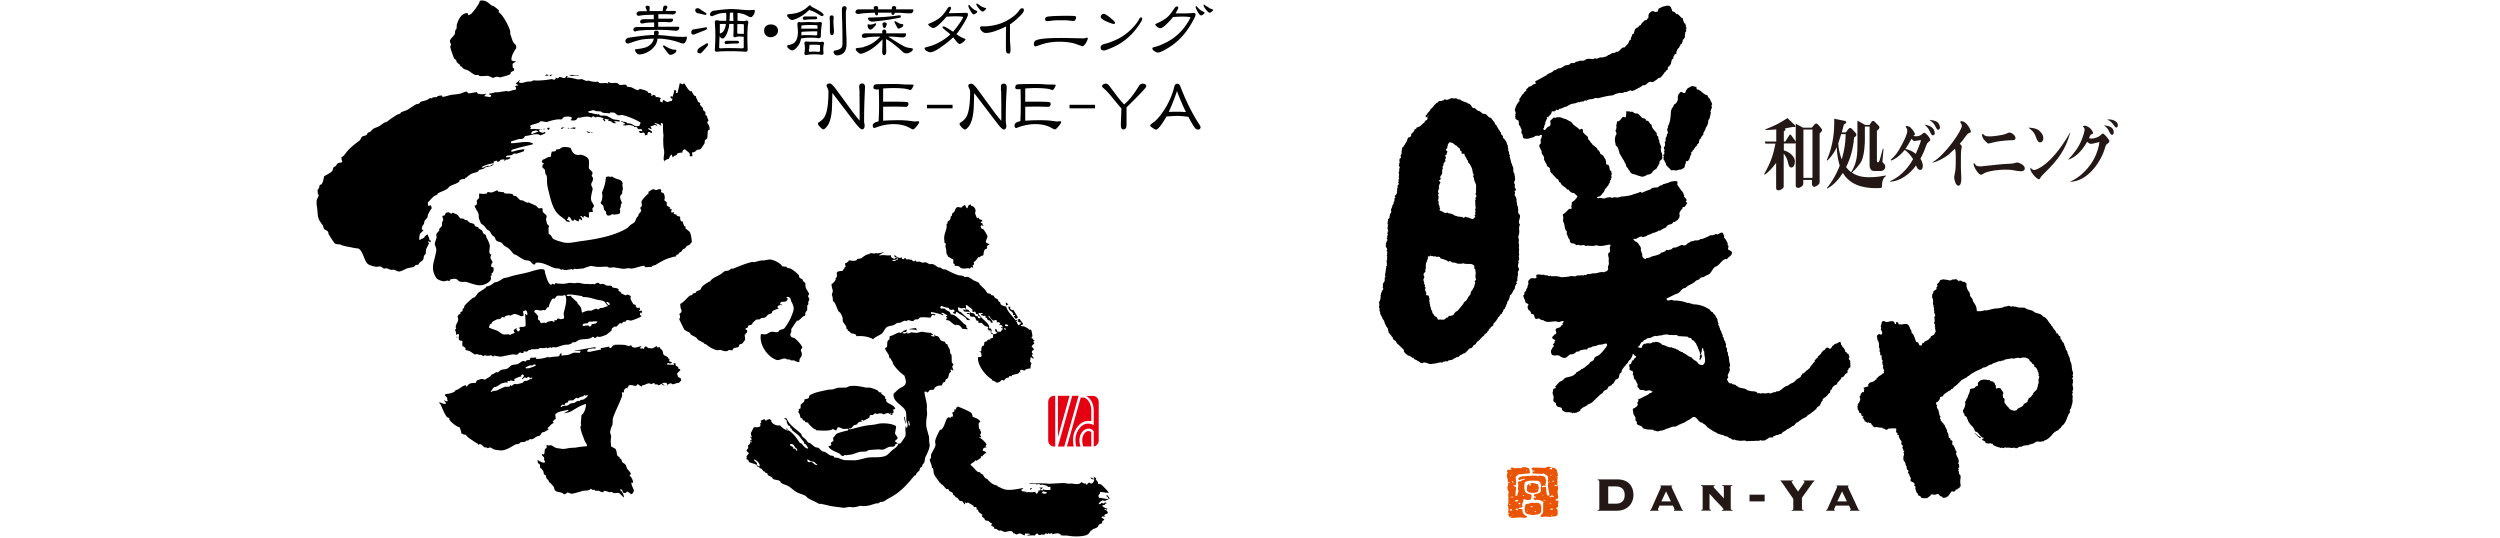 <svg xmlns="http://www.w3.org/2000/svg" viewBox="0 0 185.08 39.8"><defs><clipPath id="a"><path fill="none" d="M14.54 0h150v39.8h-150z"/></clipPath></defs><g clip-path="url(#a)"><path fill="none" d="M73.83.1h111.25v38.94H73.83z"/><path d="M145.05 20.78c.15-.06.22.13.37.08.05.05.15.08.17.15-.04.23.08.5.23.65-.05.07.09.1.01.17.03.17.23.26.22.43.09.2.26.34.28.59l.02.18c.2.02.37.02.56-.06.19.04.41-.06.59-.09.15-.04.32-.05.49-.06.15-.04.32-.04.43-.14.13.07.24-.1.37-.02.05.05.17.04.23.01.08.03.17.03.24.04.2.1.46.04.66.08.17.17.49.13.64.28.2.17.54.1.68.36.33.1.36.37.6.6-.02.1.13.09.13.22.1.13.23.25.28.43.19-.01.09.2.26.2.06.09-.02.24.13.28-.01.17.24.23.17.41.13.05.04.14.12.23 0 .09.1.18.15.28-.09.11.1.13.05.26.11.09.1.28.14.41.17.31.05.52.22.87-.08.04.03.18-.09.19.23.08-.13.2.08.29 0 .1-.04.15-.01.23-.13.19.13.42-.06.63.01.03.04.05.06.08-.14.14.05.33-.05.46.08.24-.07.51-.1.74-.17.08 0 .29-.15.38-.15.28-.19.59-.43.84-.14.06-.14.26-.31.29-.03.19-.22.08-.28.24-.01-.01-.04.01-.05-.01-.02.01-.02.06-.06.08v-.02c-.18.22-.4.5-.68.56-.03.04-.08.09-.14.09l-.04-.05c-.09.14-.27 0-.41.06-.13.04-.23.18-.36.15-.06.09-.15-.01-.2.1-.19.02-.42.01-.56.13-.19-.08-.33.22-.52.05-.2.08-.38-.03-.6.02-.09-.11-.2.11-.31-.02-.05.02-.13.05-.17 0-.15-.03-.35-.1-.5-.19-.01-.04-.03-.11-.09-.1-.04.04-.08-.02-.11-.04-.1.06-.29.04-.38-.05.04-.06-.08-.09-.11-.13-.09.01-.08-.08-.14-.1.03-.04.06-.04.1-.04h.01s.04-.04.01-.08c-.04.01-.08 0-.09-.02-.19-.08-.27-.42-.51-.43-.04-.07-.09-.17-.13-.27-.07-.06-.09-.15-.19-.19-.07-.13-.24-.28-.23-.41-.04-.04-.08-.08-.06-.14-.03-.13-.28-.15-.19-.32-.13-.01-.08-.14-.12-.22 0-.05.01-.07.05-.08.07-.15.13-.31.13-.49-.02-.02-.04-.05-.06-.05.08-.03.1-.14.14-.2-.02-.05.08-.11.09-.18.03-.2.19-.34.16-.56.08-.1.2-.06.32-.11.09-.03.08-.17.22-.14.13-.08-.01-.2.09-.28.14-.22.42-.23.65-.19.09.05.19-.04.23.08.08.05.22.01.23.09.04.04.09.03.11.08-.04.11.15.17.06.28l.05.13c.1-.08.23-.06.33-.02.04.17.31.29.12.49.11.04-.03.22.13.23.08.1-.04.31.08.4.08.1.15.22.24.27.06.18.29.23.46.26.05-.04.18-.01.2-.13.15-.13.38-.13.46-.33.08-.14.27-.1.31-.28h-.03l.08-.08-.03-.03c.09-.15.26-.15.29-.31.02-.04.08-.01.1-.06-.09-.06.05-.1.04-.15.12-.1.27-.22.26-.38.06-.09.03-.23.1-.31-.01-.11-.04-.29.04-.42.03-.09-.14-.13-.01-.2-.1-.05.01-.15-.1-.2.01-.09-.06-.22-.13-.31-.05-.04-.1-.08-.15-.1.1-.18-.19-.14-.18-.31-.09-.04-.14-.08-.17-.18-.19-.2-.45-.19-.69-.11-.22-.11-.38.09-.61 0-.17.06-.37.05-.52.11h-.01c-.06.1-.23.03-.32.13-.05-.06-.11 0-.17 0-.13.1-.34.08-.46.22-.2-.01-.34.2-.55.22-.08.01-.15.03-.2.1h.01c-.23.09-.45.17-.64.31-.15.04-.23.2-.38.23-.14.2-.47.2-.61.46-.04.01-.06.03-.09.06-.04.08-.17.15-.23.22-.15.04-.15.23-.32.23-.03.14-.22.1-.28.24-.04-.01-.09 0-.09.04-.09.05-.19.11-.22.22-.06.09-.22.02-.23.14-.01.13-.08.2-.18.31-.13-.04-.08.1-.11.15 0 .07.08.05.09.1-.13.17.15.32.1.49.08.1.02.28.15.34-.05.05-.05.15-.03.2.03-.01.04.01.05.02-.06.14.14.13.1.24.14-.01.04.15.18.15 0 .17.19.32.17.49.03.09.14.2.1.31.08.05-.03.12.06.17.19-.01-.01.22.2.18.12.11-.08.32.13.38.05.15.15.26.15.4.04.04.1.04.08.11h-.04c-.05.25.22.43.18.68.05.08-.12.15.04.2-.06.07.02.15.02.23-.06-.03-.06.05-.09.08 0 .04.06.06.04.11-.01-.01-.03.01-.04.02.01.06.09.12.04.19.05.05.04.18.13.19.03.23-.06.41 0 .63-.04.08.1.2-.06.2.05.05-.04.1-.09.14-.08-.01-.08.09-.13.1v-.04s-.08.03-.09.05v.03l-.06.08v-.02c-.08.09-.17-.04-.26.05-.11.17-.26.42-.46.43-.05.01-.13.02-.17.01-.04-.17-.19-.05-.24-.19h.01c-.1-.15-.23-.06-.35-.03-.09-.01-.2-.05-.28-.02-.06.14-.2.17-.29.27-.04.02-.05-.04-.08 0-.13 0-.26.01-.38-.04.01-.18-.26-.09-.22-.28-.14-.09-.15-.28-.2-.4.01-.04.02-.08.02-.13-.06-.04-.14-.1-.06-.17-.02-.2-.32-.15-.32-.33.11-.17-.13-.29-.08-.45-.09.01-.08-.08-.1-.13.14-.13-.11-.14-.08-.27l-.04-.05c.06-.02.02-.08.02-.1-.04-.06-.09-.11-.08-.19-.01-.14-.24-.29-.14-.45-.08-.1.11-.23-.01-.35-.02-.08.1-.09.04-.15h-.06l.04-.09c-.1 0-.06-.11-.11-.18.01-.04.09-.09.02-.15-.18-.07-.02-.27-.1-.33-.06-.08-.13-.14-.13-.24-.05-.03-.08-.07-.04-.12.01 0 .01-.02.01-.04l-.04-.04s-.04.01-.05.02c-.1-.06.06-.2-.1-.19-.1-.11.12-.38-.18-.31-.13-.04-.28.03-.43 0-.03.08-.13.11-.19.09l-.13-.09s-.04.01-.06.01l-.08-.08c-.19.04-.36-.08-.56-.01-.02-.08-.15-.03-.13-.14-.12-.03-.08-.24-.23-.17-.02-.04-.08-.06-.11-.08-.04.12-.1-.01-.14-.01l-.07-.05s-.02.03-.04.03c.04-.1-.1-.13-.06-.22l-.13-.05s.15-.08.06-.14c-.19.01-.05-.19-.2-.24-.09.05-.07-.06-.09-.1-.04-.06-.06-.17-.14-.19.14-.06-.08-.17.05-.23-.01-.04.03-.1-.03-.11.12-.09.21-.29.21-.43-.04-.04-.04-.11-.05-.17l.1-.1-.05-.05c.1-.05.11-.22.27-.15v-.18s.04-.01.04-.02c-.04-.05-.08-.1-.05-.15.11 0 .2-.08.33-.08.01-.06-.04-.17.05-.2.06-.14.24-.09.35-.19.08 0 .09-.12.19-.12.05-.05-.01-.11.09-.13.06-.1.19-.17.32-.24.03-.12.24-.05.14-.21.01-.01.01-.04.04-.06-.01-.05-.01-.13-.09-.15 0-.03.04-.04.05-.05-.15-.1.08-.2-.11-.28.09-.08-.06-.19.05-.25 0-.04-.02-.05-.05-.07h-.03c.03-.09-.06-.25.01-.34-.03 0-.05-.05-.08 0-.1-.05.01-.22-.09-.28-.01-.11.04-.27-.06-.34.04-.13.01-.32-.04-.45-.1-.1-.06-.26-.1-.34-.01-.09.09-.12.15-.19.08.04.18.09.23-.01.05-.09-.03-.15-.03-.24-.13-.08.04-.2-.08-.31.1-.13.03-.46.29-.38.22.2.67-.24.77.2.19.08 0-.23.19-.13l.08.08s-.01.03-.01.05c.2.11.42-.04.63.01.19.08.19.26.28.41.11.08 0 .28.17.32.1.19.17.42.24.6.26-.04.13.38.41.23.04-.05.01-.22.15-.15 0-.01.04-.04.01-.06.1-.11.31-.13.4-.27l.06-.06h-.01s.06-.03.08-.06c-.03-.01-.03-.02-.03-.04.13-.09.28-.09.31-.27q.03-.06.08-.1c-.09-.13 0-.12-.08-.24.04 0 .03-.04.06-.05-.17-.01.04-.12-.09-.17.08.01-.01-.05.06-.05-.04-.04-.1-.09-.08-.17.08-.08 0-.2.04-.29l-.05-.04s.05-.05.04-.1h-.01c.14-.07-.01-.14.02-.23-.09-.06.03-.18-.08-.26.1-.1-.04-.2 0-.31-.09-.18-.01-.27-.05-.45.02-.1-.15-.17-.03-.26-.11-.13.1-.18.05-.31.06-.15.32-.14.23-.34.04-.04.13-.09.06-.17-.04-.08.07-.09.08-.15h-.01c.13-.05.08-.2.23-.24.1.01.19-.08.28 0 .19-.04.37.14.52-.01.11-.02.19 0 .31-.04l.23.18m1.15 11.21v.03c.09.11.24.23.38.37l.08-.08c-.18-.05-.32-.2-.46-.32m-4.82 3.07-.03.01v-.04s.03.01.03.03M108.09 7.36c.11.14.38.18.53.25.06.07.16.07.23.12 0 .02 0 .02-.01.03.11.03.15.31.32.23.12.07.19.21.33.23.15.03.19.18.34.21.28-.04.3.3.55.29.09.15.19.25.29.38-.03.1.08.13.11.19.06-.02 0 .06.04.07.07.11.12.23.22.33.02.04 0 .1.07.1.05.08-.05.17.11.2-.02.09.11.11.04.2.08.09.2.16.2.24.11.07.06.24.17.33-.03.11.04.21.03.36 0 .07.09.16.06.24-.02.1.12.1.04.2.02.1.06.23.09.35l.02.04c-.03.1.11.2.07.3.19.17 0 .44.19.62-.04.11.07.21.01.3.12.15-.15.32 0 .45.02.08 0 .17 0 .28.08.05.1.13.06.21-.02.02-.1.03-.07.08.06.06.02.15 0 .22 0 .08.11.15.11.26.09.11-.03.25.08.36-.06.14.05.21.06.31 0 .12.04.23 0 .33.03.07.04.2.13.22.1.26-.19.5.02.74-.12.19-.03.44-.06.64-.05.04-.03.07 0 .11-.15.13.01.3-.03.47-.04.15.07.32 0 .48.07.19-.05.33.04.52-.11.16.08.31-.08.48 0 .05.04.07.03.12-.05.08-.03.17-.06.26.03.11.16.25.03.35-.08.12.04.29-.07.41.09.08-.09.18.04.27-.08.03-.1.12-.11.2.01.02.05.01.05.04l-.05.04h.01c-.11.13-.11.2-.13.36-.17.16-.15.36-.34.47-.05.16-.07.39-.22.49.04.14-.1.2-.08.33-.08.05-.06.16-.12.21-.07 0-.06.09-.11.12.07.08-.11.09-.05.18-.06.09-.22.1-.17.21-.08 0-.07.08-.13.09-.09.2-.22.36-.37.5.07.21-.21.14-.21.33-.16.02-.08.2-.23.23 0 .17-.22.13-.23.3-.21.11-.32.36-.52.46-.07.05-.08.22-.22.23-.12.08-.11.25-.29.25-.15.04-.18.22-.33.28-.03.15-.22.05-.28.2-.19-.04-.19.24-.39.17-.08.07-.2.1-.27.15-.12.14-.33.01-.42.2-.09-.1-.19.02-.3-.01-.06.07-.1.1-.19.05-.13.03-.27.04-.38.09-.2 0-.43.1-.6-.02-.14-.03-.28-.11-.38 0-.06-.04-.17.03-.16-.07-.07 0-.08-.08-.16-.07a.64.64 0 0 0-.28-.15l-.03-.05v.02l-.04-.1c-.1.1-.12-.1-.19-.04-.06-.17-.21-.02-.27-.18-.11 0-.16-.16-.25-.2.05-.08-.03-.17-.07-.23-.07 0-.05-.12-.15-.09.01-.08-.1-.11-.13-.18-.09-.05-.22-.17-.23-.28-.1-.07-.27-.15-.23-.28-.08-.05-.1-.1-.14-.17-.03-.01-.05-.08-.11-.1 0-.06-.05-.11-.11-.12.1-.03 0-.1 0-.15.04-.17-.19-.27-.16-.41-.01-.01-.03-.01-.05-.01-.05-.14-.06-.31-.2-.42 0-.13-.1-.21-.13-.31-.08-.07 0-.23-.11-.29.06-.08 0-.2-.02-.29.02-.11.05-.2-.01-.33.12-.16.14-.36.13-.55.07-.07-.04-.14.09-.19-.06-.14.22-.22.05-.37.08-.1-.02-.21.06-.33.07-.05.07-.11.1-.17.02-.08-.03-.21.05-.3.06-.08-.09-.06-.02-.14.04-.2.05-.37.09-.56-.07-.08.14-.11.03-.21.05-.14-.07-.26.05-.37-.09-.08.06-.22-.06-.29.07-.05.04-.11.03-.18h-.01c.15-.08-.11-.14.02-.23.02-.15-.12-.19-.1-.34.02 0 .02-.01.03-.01.01-.03 0-.07-.04-.07 0-.08.1-.15.07-.23.08-.03.06-.1.05-.17-.05 0-.03-.02-.04-.05 0-.03.06-.04.06-.08-.08-.11.04-.1.03-.21l-.07-.06c.08 0 .06-.11.02-.14.03 0 .07.01.09-.02-.06-.15-.11-.27-.02-.4l-.07-.07s.05-.02.07-.02c.01-.06-.06-.06-.07-.07.07-.07 0-.19.08-.26-.09-.08.05-.11.08-.17h-.01c.09-.03-.05-.16.06-.17-.08-.13.16-.22.07-.34.03-.07-.06-.21.09-.2h.01c-.09-.04 0-.11 0-.17-.02-.09.17-.18.07-.29.17-.06 0-.26.16-.34 0-.01 0-.05-.03-.04h-.03c-.02-.06.08-.07.03-.11.07-.04.07-.07.13-.13-.03-.05.05-.09 0-.15h.01c.05-.1-.05-.27.09-.33-.11-.03 0-.11-.03-.19.03.01.08 0 .08-.03 0-.08-.11-.18 0-.22.02-.04-.04-.07-.05-.12.02-.02.07 0 .07-.05 0-.04.01-.08-.04-.11.06-.15.03-.29 0-.4.02-.02.06-.05.05-.1l-.02-.08c.06-.02.02-.07 0-.09.13-.02 0-.1.03-.17-.1-.05.04-.13-.03-.21l.06-.04a.54.54 0 0 1-.01-.31c.2-.05 0-.18.11-.29-.02-.07.11-.13 0-.21.11-.03 0-.1.05-.15.01 0 .02-.01.02-.02.01-.03-.01-.06-.03-.07.02.02.06-.07.07-.11.02 0 .05-.01.07-.03 0-.09.11-.13.12-.23.12-.11.15-.29.21-.44.07 0 .13-.06.2-.07 0-.05.06-.1.02-.14.05-.16.25-.2.26-.39.05-.05.16-.02.14-.14.17-.05.33-.11.45-.28.06-.02.09-.09.15-.08-.05-.07.06-.09.06-.16l.09-.03h-.01c.08-.03.07-.15.13-.18a.27.27 0 0 1-.19-.11c-.02-.09.11-.1.12-.18.06-.14.24-.21.24-.36.17-.06.23-.28.4-.38l.03-.08c.11.07.12-.13.2-.11.08-.05.18.02.26-.07.1.04.12-.11.21-.07.21.12.33-.14.57-.08.13.04.24-.06.34.07l.23.02m-2.37 1.18h-.01zc-.05 0-.11.04-.08.09h.02s.08-.07.03-.07l.04-.02m1.69 2.02c-.08-.03-.09-.03-.18-.03-.04.09-.16.18-.09.26l-.06.04c.05.11-.05.17-.1.24-.01.1.15.07.1.2-.07.07 0 .11-.07.18-.19.03.06.21-.06.3l-.02-.02c0 .08-.02.14.04.18-.09.04-.11.14-.16.2-.01-.01-.02-.01-.01-.02h-.02v.02h.03c0 .06 0 .15-.07.19 0 .02.01.06-.01.09.09.1-.09.17 0 .24-.08.08.03.2-.05.25-.03.1-.2.22-.07.33-.02.07-.08.12-.15.14.02.08.15.1.1.2-.07.1-.14.29-.07.41-.04.03-.08.05-.04.1-.13.09.03.22-.01.31-.11.05 0 .11.02.2-.07.07 0 .08-.03.16-.02.05-.04.09-.08.05.18.09 0 .4.2.48-.04.01-.07.06-.05.09.14.05-.05.15.04.23.19.03.34.26.57.14.08.12.16.03.24.1.17-.02.22.16.4.15.16.12.47 0 .55.18.01-.02.01-.04.02-.06.02 0 .03 0 .05.01.06-.17.15.06.25-.03.07.08.2.07.29.14.15 0 .2-.12.26-.22-.02-.01-.06 0-.07-.03.02-.02.01-.08.07-.07 0-.02.01-.1-.04-.13.08-.08.03-.23.01-.29 0-.01.01-.02.01-.02h.01l.04-.04c-.06-.25-.03-.35-.05-.61.12-.03-.06-.14.06-.19-.04-.07.12-.09 0-.15-.02-.06-.06-.17.02-.22-.05-.08.03-.19-.04-.27.07 0-.02-.07.04-.1-.02-.08 0-.23-.06-.3l-.02-.09c-.11-.14-.04-.28-.15-.41 0-.08.1-.18-.02-.24 0-.13-.06-.29-.08-.41-.08-.13-.1-.23-.21-.35h-.01c-.09-.06-.03-.21-.14-.25-.02-.1-.1-.21-.17-.32.04-.27-.32.02-.21-.27h-.02s-.01-.04-.02-.06c-.17-.02-.03-.25-.22-.23v-.05s-.1-.05-.12-.12c-.1 0-.19-.13-.28-.17 0-.01 0-.02.01-.03-.02 0-.11.02-.09-.05m-3.81 1.01h.02v-.02h-.02zm.03 0h.02l-.02.01m3.11.55h.02v-.02h-.02zm-3.46 2.12h.02v-.02h-.02zm2.53 4.69s-.05.11-.09.07c-.18-.02 0 .18-.12.19h.01c0 .14-.12.27-.12.41-.03.13.04.27-.06.41.14.14-.18.2-.1.41.07.06.03.13.02.21h-.01c-.09.15.04.23.03.37-.01.01-.01.02-.03.01v.05s.06 0 .07.03c.03.06.02.14-.04.15v.02l.04-.03.07.11c-.16.17.13.32.02.48 0 .09.13.05.19.09.04.08.05.2.08.29-.08.1.03.21 0 .3.04.08.03.17.04.21.03.06.1.18.05.24.17.07.04.25.2.32 0 .1.11.14.15.2.17 0 .09.28.27.21.09-.03.17.03.23 0 .16.04.23-.08.34-.16.13.07.08-.18.21-.11.1.01.17-.06.24-.06.01-.05.11-.04.07-.1.06 0 0-.09.09-.08.01-.09.12-.09.17-.15h.02c.11-.16.23-.26.34-.43.07-.03.1-.19.19-.25.12-.06.17-.18.23-.29.04-.11.16-.18.2-.29-.05-.15.17-.27.18-.4.12-.11.08-.31.17-.42-.15-.1.06-.16.05-.26l-.05-.02c.06-.09-.04-.17 0-.25.05-.17-.01-.32-.02-.48l-.09-.04c.07-.05 0-.1.03-.14 0-.09-.11-.13-.18-.17-.2-.05-.43.02-.64-.07-.16.05-.31.04-.47.02-.07-.07-.15-.04-.22-.08-.15.08-.21-.16-.38-.08s-.04 0-.06 0c-.16-.13-.37-.15-.57-.23 0-.15-.19-.11-.3-.1-.09-.12-.17.04-.26-.07-.05.03-.13 0-.18-.03M123.77.74s.01.08.05.1c.13.02.24.12.31.23l.07-.05c.07.11.2.16.25.29.23 0 .09.25.24.33-.01.03-.03.05-.03.08.17-.03.08.14.18.21-.01.01-.07.05-.02.08.01.01.02.04.05.03-.05.04 0 .06-.03.1-.01 0-.01-.01-.02-.01-.01.01-.03.01-.03.04.01.03.05 0 .06.02-.04.06 0 .1-.03.15-.05.01-.11.12-.02.15-.03-.01-.04.01-.05.02q-.03.13 0 .24c-.09.07-.06.16-.19.2.04.03-.02.1.03.12-.09.05-.05.22-.19.22.02.1-.11.17-.08.23-.1.07-.16.13-.16.26h-.01c-.11.06.02.17-.08.23-.04.01-.05-.04-.09-.02.02.08-.04.1-.06.19h-.01c-.08.02 0 .1-.02.14-.25.13-.08.38-.29.53l-.02.08s-.04-.03-.05 0c-.09.05-.03.18-.09.25-.11-.02-.07.15-.17.13-.09.13-.16.25-.27.35h.01c-.07.14-.26.07-.33.22-.18.08-.28.27-.48.17-.24 0-.32.33-.57.25-.16.17-.42.24-.63.39-.05-.02-.2.11-.24 0-.18 0-.33.17-.5.12-.15.15-.33 0-.49.11-.22 0-.29.16-.5.15-.36.04-.66.13-1 .21-.15-.1-.31.09-.5.06-.08.01-.22.04-.31.12-.04-.03-.1-.02-.15-.02-.07.14-.27.02-.36.14-.04 0-.06-.02-.07-.04-.08.07-.16.03-.21.11-.09-.05-.21.08-.29.02-.16.08-.29.14-.42.23-.2 0-.34.18-.52.15-.03.06-.05.09-.11.11-.04 0-.06-.02-.07-.04-.08-.03-.08.1-.16.11-.1.05-.28-.06-.23.13-.05.06-.11.19-.21.23l-.03.09s-.09-.04-.12 0c.02.05.06.12 0 .15-.09.04 0 .19-.13.19-.01.04.04.05.05.09-.08.05-.04.14-.1.19 0 .05-.03.13-.02.19-.04-.03-.04.02-.07.04.05.03.03.13.11.07-.01.01 0 .03.01.04.11-.08.19-.29.34-.28.2-.16-.02-.37.13-.49.1-.02.16-.25.31-.14.21-.1.45-.05.64.06l.14.02c.05.05.09.04.14.09.04-.01.06.02.08.05.09.03.2.06.24.16h.01c.12.2.36.28.53.47.09.03.13-.06.21-.04.11.08 0 .27.14.32.07.17.36.2.29.43.15.12.17.26.33.37.01.04 0 .08.03.1.01-.02.03-.02.04-.02.08.13.33.19.32.39.09-.05.1.11.17.12 0 .01 0 .04-.01.04.03.17.22.15.28.28 0 .01-.01.04.01.04h.03c0 .09.08.16.12.22-.05.05.05.1.02.14 0 .08-.02.24.12.22.21.08.05.41.29.51-.05.09.06.18-.02.26-.02.09.08.21-.05.27.04.03.04.08 0 .09-.01 0-.03.02-.04.04v.08s-.02.02-.04.02c.06.12-.09.1-.05.22-.11-.03-.01.06-.08.09-.1.04-.08.19-.2.2-.04.1-.06.24-.16.3h.02c-.12.1-.18.29-.35.28-.04.04-.09.04-.12.08.05.03.13.08.18.02.17 0 .37.1.49 0 .14-.05.26-.03.38-.05.08.14.19-.06.31.02.05-.05.15.06.22-.02.1.02.25-.09.35-.05.26-.04.58-.06.83-.19.17-.03.32-.09.47-.16.04.01.06.05.1.08.21-.11.43-.19.65-.26.07-.14.34-.14.48-.14.13-.02.21-.21.35-.15 0-.03.09-.02.05-.09.13 0 .27-.08.42-.1.18-.12.39-.13.61-.13.14.03.04.22.07.27.1.16.22.31.32.47.1.03.07.14.16.2-.08.09.11.11 0 .18.05.1.26.21.18.35-.01 0-.03.01-.04.01 0 .11.18.1.08.19-.06.02-.03.18-.13.16-.02.18-.23 0-.19.2-.11.11-.21.22-.24.4.07.09 0 .19 0 .29-.07.05-.12.21-.24.22-.05.06-.12.12-.2.07-.07.27-.45.13-.51.39-.13.1-.32.12-.41.25-.08-.04-.12.07-.17 0l-.11.1c-.08-.02-.18.1-.28.07-.09.04-.19.11-.3.13v.04h-.04c0-.01-.01-.01-.02-.03-.01 0-.05.01-.04.02-.05.05-.13.1-.21.12-.01 0-.04 0-.04-.01-.09.15-.2-.05-.31.03-.21.04-.28.22-.5.14-.04.09.07.14.12.2.09.02.15.08.23.15 0 .1.17.18.16.31h.03c.02.12-.05.2.04.28-.03.1.11.21.05.31.03.13.13.25.26.26l.05-.05s-.01-.03-.01-.05c.04.04.1 0 .15.04l.04-.05c.05 0 .17-.03.21-.08.25-.06.46-.1.67-.22-.01-.04.02-.06.04-.08.09.04.19-.06.3-.08v-.05c.06.03.07-.05.11-.07.06.03.14.03.19.02v-.03c.19.05.22-.18.4-.15.21 0 .37-.19.6-.2.01.04.07.05.13.04.18-.02.19-.2.38-.22.12-.15.19-.04.35-.14.12-.04.33.04.43-.11.26 0 .44-.15.69-.23.04-.13.2.02.28-.09.1.08.15-.15.27-.02.17-.02.31-.23.46-.09 0 .13.13.18.05.31.15.13.19.26.29.43-.06.14.1.17.04.3 0 .06-.06.14.03.19.09.04.14.08.23.14.07.31-.28.36-.35.55-.03.01-.06-.03-.11-.02-.08.04-.21.08-.24.16-.2.15-.28.36-.55.43-.16.15-.24.34-.38.5-.14.11-.31.12-.43.25-.12 0-.31.04-.35.18-.19.04-.27.11-.39.23-.21.13-.51.24-.63.4-.33 0-.38.41-.69.44-.22.1-.45.22-.69.33-.04.05 0 .1.02.14.2.06.31-.1.46.02.33-.01.74.05 1.03.18.14-.05.24.08.39.06l.02.04c.46 0 .84.13 1.2.36.11.04.11.21.27.21.03.14.24.21.24.39.18.09.08.35.21.48-.13.1.11.17.03.24.09.08.03.22.16.3-.03.15.16.26.09.4.14.09.07.3.19.34.02.08.02.17.08.23-.01.06-.06.19.02.26.1.07 0 .2.07.31.09.09 0 .26.11.35 0 .13.03.3.04.42.01.03.06.05.02.09h-.01c.09.09.02.23-.01.29-.05.04.04.05.02.09.08.25-.25.44-.1.65-.04.08-.13.12-.08.2.06.05.09.27.27.24.08-.06.06.11.16.06.05.04.22.02.25.14h.08s0 .03.02.05c.17.12.39.09.57.17.08.03.14.13.24.11.24.12.5-.02.66.2.08.02.17-.03.24.04.14-.11.38.06.54-.08.17.16.37-.08.55-.03.04-.08.14-.07.23-.07.26-.13.41-.38.69-.42.09-.1.25-.17.37-.22.13-.06.2-.21.36-.29.05-.06.28-.11.22-.24.04-.01.07-.02.09-.06 0-.01.01-.05-.01-.07.18 0 .28-.23.44-.29.03-.09.2-.1.16-.22.1.04 0-.15.12-.1.09-.13.08-.19.24-.27-.08-.12.08-.16.12-.26.1.02.07-.1.12-.15.13-.1.25-.21.29-.36.11.04.07-.13.18-.1.08-.1.12-.21.27-.18.05.03.09.11.15.07.09 0 .13-.14.16-.2.11 0 .13-.17.27-.16.1-.02.18-.11.29-.14.14.06.02.2.16.27 0 .14.19.17.2.34h.05c-.06.05-.03.12.02.13.09.02.1.19.21.14 0 .15.12.21.03.31-.07.16.19.17.07.34.13.04-.04.14.06.19-.07.05.01.09-.02.15-.07.06-.18.1-.15.21-.12 0-.03.16-.08.23-.23.03-.19.34-.46.32.07.08-.07.11-.05.19-.1.04-.11.15-.22.17.05.05-.07.07 0 .14-.18.06-.39.18-.42.4-.18 0-.05.27-.2.27-.11.14-.23.29-.38.36-.02.05-.16.07-.06.15-.16.11-.16.3-.28.44h.01c-.11.02-.2.12-.24.22-.09.05-.2.2-.31.23-.1.16-.32.17-.42.36-.25.09-.44.24-.64.39-.18.03-.19.24-.35.27-.14.05-.22.21-.42.23-.11.17-.38.18-.45.39-.05-.04-.13 0-.21.03-.08.05-.18 0-.23.08-.04.02-.13 0-.16.07v.06h-.05v-.02c-.09.04-.28-.02-.32.1h.01c-.14.02-.2.17-.36.14-.05-.01-.16.06-.18-.04-.09.06-.23.08-.36.06-.24.03-.45 0-.69.04-.18-.11-.34-.01-.54-.04-.13-.04-.26 0-.38-.1-.17.12-.26-.17-.42-.08.04-.1-.1-.11-.15-.15-.18.03-.24-.15-.39-.1-.11-.07-.27-.06-.37-.17-.25-.09-.48-.29-.69-.41 0-.09-.15-.11-.11-.16-.1-.05-.18-.08-.24-.17-.36.01-.4-.6-.78-.36-.14.14-.29.18-.44.28-.12.1-.27.13-.39.18-.02.08-.15 0-.18.11-.11 0-.2.13-.31.08-.22.02-.38.14-.58.17-.03.01-.07.02-.09.06-.05 0-.14.05-.22.07-.15-.03-.31.14-.47 0-.08.05-.13-.03-.2-.06-.27-.03-.52 0-.76-.13-.05-.27-.52-.11-.42-.46-.07-.05-.13-.07-.11-.17.03-.17-.08-.27-.16-.41.02-.13-.09-.3 0-.41.12-.03.26-.14.33-.26-.01-.08-.06-.16 0-.23.12-.07-.05-.14.08-.22.17 0 .27-.16.41-.16.06-.15.15.03.17-.13.13.03.16-.16.31-.14.03-.06.18-.06.09-.14-.07.05-.09-.07-.16-.06-.14-.02-.32.1-.46-.02-.14 0-.32.03-.38-.17-.19-.05.03-.27-.15-.35.04-.1-.11-.13-.07-.25-.22-.03-.07-.28-.22-.38.01-.06.04-.11.03-.19-.06-.14-.33-.08-.25-.28 0-.09-.09-.25.02-.31.03 0 .05.01.08.02 0-.09.07-.23.1-.29.01 0 .02.01.04.01.1-.07.08-.19.23-.23.04-.15-.19-.12-.17-.24l-.08-.02c0 .15-.1.3-.18.43h.01c-.18.06-.15.26-.28.31-.12.2-.38.37-.38.64-.25.08-.08.37-.32.49-.22.02-.16.33-.38.37a.2.2 0 0 0-.02.09c-.09-.04-.11.11-.23.06 0 .09-.09.14-.1.23-.13.05-.31.13-.34.28-.21.1-.34.28-.51.42-.03.04-.07.05-.04.1-.01 0-.02-.01-.04-.03-.16.2-.32.3-.55.37V30c-.09.05-.2.12-.31.16-.08.1-.27.13-.2.27-.09-.03-.11.12-.18.02-.04.14-.18.08-.27.13l-.06-.04c-.05.02-.02.08-.08.07 0-.09-.16-.06-.24-.1-.17.02-.29.02-.43-.08-.05-.03-.12-.09-.11-.2-.13-.14-.32-.04-.41-.23-.06-.07.02-.13-.06-.18-.08-.03-.11-.08-.16-.13-.02-.18.08-.33-.05-.48.03-.04 0-.09-.02-.13.07-.1 0-.26.14-.33.02.04.05-.01.09 0 .04-.05 0-.1-.03-.13.19-.17.3-.4.53-.43 0-.12.18-.08.16-.19.26-.12.6-.09.79-.32.1.03.01-.05.07-.09.18-.12.27-.12.41-.28.13.03.11-.1.22-.09.11-.16.34-.21.41-.41.09-.05.27-.11.29-.23.03-.13.15-.2.26-.23.29-.17.4-.38.62-.62v-.03s.13-.12.07-.23c-.05-.09-.12.02-.15-.04-.18.12-.45.05-.59.15-.13.07-.31.03-.41.13h-.01s-.13.05-.18.03c-.1.04-.12.2-.25.12-.15.03-.27.04-.41.09-.08.15-.29 0-.33.18-.12.06-.25.12-.36.1-.21.08-.31.37-.6.23-.13 0-.19-.16-.34-.15-.15-.03-.31.07-.45-.07a.46.46 0 0 1-.04-.35c.03 0 .05-.04.07-.05-.07-.11.25-.18.06-.32 0-.09.18-.12.11-.23 0-.04.07-.05.07-.09-.09-.09-.29-.1-.22-.28.06-.02.12-.1.13-.16.08.05.13-.07.16-.12 0-.1-.13-.22.01-.32.12-.07.3-.04.35-.22.04-.02.1-.03.12-.08-.11-.09.12-.17.05-.24-.19-.05-.3.14-.49.02-.36-.05-.71.16-1.03-.11-.17.07-.24-.19-.42-.09-.32.07-.1-.36-.41-.35-.1-.09-.07-.25-.23-.29-.06-.1-.13-.26-.02-.38.02-.13-.18-.1-.17-.17-.1-.03-.05-.13-.08-.19a.9.9 0 0 1-.13-.36c.17-.06 0-.23.16-.28.07-.1.07-.23.16-.3-.05-.12.12-.24.04-.39 0-.12.08-.15.14-.24.18-.16.55.12.47-.23-.03-.01 0-.04-.01-.06.2-.11.4.04.59-.04.03.12.13.02.19.07.07-.02.14.06.22.06.03-.11.09.02.15 0 .26 0 .45-.02.68.07.19 0 .41-.02.62-.05.21-.1.42.08.57-.08.16.02.29-.02.49 0 .01-.02.04-.02.05-.05.1.07.17 0 .26-.07.15.08.32-.07.49-.03.24 0 .44-.15.68-.08.14-.06.33-.08.34-.28-.08-.17.13-.33.02-.49.01 0 .03-.01.04-.01-.06-.08 0-.17-.02-.27-.03-.16-.07-.23-.02-.38.19-.06.09-.25.1-.39-.02-.07.12-.19 0-.23-.36.03-.66.18-1 .04-.27.12-.55 0-.81.06-.15-.16-.36.04-.5-.09-.05.01-.17.06-.22 0-.06-.08-.17-.11-.29-.1-.07-.04-.12-.08-.15-.17.01-.02 0-.06.02-.09-.16-.11-.15-.32-.26-.47l.04-.06s-.04-.03-.02-.05l.03-.03c-.24-.17-.14-.5-.28-.71-.03-.12-.03-.2.01-.35-.03 0-.06-.05-.02-.08h.01q-.05-.05-.05-.12c.21-.15.3-.26.48-.43.06-.01.15.04.19-.05-.07-.12.02-.27 0-.4.08-.14.25-.14.29-.3.09 0 .07-.1.11-.15h.03c0-.06-.12-.12-.16-.18-.06.01-.06-.09-.12-.09-.19 0-.3-.13-.41-.27-.03.01-.05.02-.08.02-.11-.22-.43-.26-.49-.53-.15 0-.1-.16-.2-.24h-.01c-.15-.07-.21-.24-.36-.33.02-.09-.12-.08-.15-.2-.09-.02.02-.13-.08-.18.08-.15-.16-.19-.22-.31.02-.11-.12-.21-.13-.31l-.05-.07c-.04-.08 0-.17-.03-.26-.06-.13-.21-.23-.16-.39-.06-.13-.13-.25-.18-.39-.03-.1.07-.15.11-.23.02-.11-.08-.28.06-.36-.06-.09.08-.16 0-.25-.1-.04-.18.13-.31.05-.05.02-.17 0-.19.05-.09.1-.27.09-.36.14-.16.06-.28.05-.45.02-.15-.11-.03-.28-.18-.38-.02-.14.06-.27-.06-.39 0-.17-.22-.23-.11-.4-.1-.04.03-.19-.1-.16-.06-.08-.24-.08-.16-.23-.14-.04.06-.13-.04-.19.13-.2-.13-.35.03-.5-.02-.08.06-.16.08-.23.03-.06.08-.13.13-.19l.04-.09s.02.03.04.01c.04-.04-.05-.13 0-.19.11-.09.17-.34.32-.39 0-.15.24-.16.18-.3.04-.09.17-.08.17-.2.13 0 .27-.07.33-.17.08.02.1-.05.18-.04.09-.06-.05-.12 0-.2.29-.13.55-.31.83-.44.13-.19.4-.14.54-.37.16.04.26-.18.44-.14.14-.05.27-.12.39-.22.14-.02.33-.01.41-.16.13-.03.31.04.37-.1.04.01.09-.06.13 0 .16-.17.43.01.62-.18.2-.1.42-.01.58-.03.07-.1.19 0 .27-.04.1 0 .22-.14.33-.06.16-.07.36-.05.47-.19.18-.03.29-.2.46-.16.09-.02.13-.12.23-.08.23-.07.27-.36.54-.33.09-.14.19-.2.28-.32.02-.1.07-.24.2-.27-.1-.14.12-.23.05-.37.1 0 .17-.07.16-.17h.02c0-.11.07-.3.24-.34l.11-.09-.02-.03c.05-.05.19-.03.18-.15.09-.07.19-.24.32-.28.11.03.15-.15.24-.21-.06-.07 0-.17 0-.24.09-.13.24-.26.4-.2.07.09.18.03.28 0 0-.06.04-.14.05-.2.08-.04.21-.08.26-.14.23-.02.53-.21.66.07 0 .04.03.09.07.13m1.5 5.65s-.1.05-.11.08c-.06-.03-.11.1-.21.07 0 .06-.08.06-.06.13-.09.01-.09.15-.14.23-.13.09-.2-.07-.34-.05-.05.02-.05.11-.13.11.01.04-.05.06-.02.1-.08.09-.05.24-.06.37-.02.1-.11.25-.19.3-.14.05-.12.24-.25.32h.01c-.04.06 0 .13-.07.15-.03.38-.03.85-.23 1.19-.03.05.05.1-.03.14-.06.15.04.24.03.4h-.05s0 .08-.04.07c.05.05-.06.14 0 .17-.17.1.01.32-.16.4.07.12.03.21.01.31-.17.13.09.25-.06.38l.05.04s0 .05-.04.06v.04l.01-.01c.1.07-.05.06-.06.13.01.03-.03.1.06.1h-.01s-.08.13-.02.17c-.06.13.12.11.07.25.15.07.04.24.17.27.07.13.21.19.28.32.07.04.15 0 .23 0 .18.1.34-.07.53-.03.07-.05.13-.08.22-.13.05-.06.08-.16.06-.23.12-.08.02-.22.14-.29.13.08.12-.1.21-.12-.04-.09.07-.15.04-.2 0-.06.05-.11.09-.14-.02-.04.04-.13-.02-.15.01-.05.07-.06.11-.09 0-.01.01-.04-.01-.05.14-.07.16-.26.31-.35.04-.04.03-.15.11-.15.01-.02-.01-.05.03-.06.08-.01.03-.09.04-.14.05-.06.02-.2.15-.2h-.01c.02-.14.11-.21.19-.31-.03-.12.06-.23.13-.32.02-.23.22-.34.21-.58h.01c.03-.06-.03-.14.05-.2h.01c.03-.08.09-.14.06-.23.09-.06 0-.18.1-.26-.12-.11.03-.23.01-.31.12-.1-.07-.23.08-.34-.07-.05-.04-.18-.13-.21 0-.01-.01-.04.01-.05-.05-.05-.05-.18-.13-.17-.02-.05-.11-.13-.11-.23-.06-.01-.15-.02-.19-.07-.19-.08-.32-.32-.54-.35-.08 0-.09-.08-.07-.14-.06-.08-.21-.1-.33-.11m1.15.8h.03v-.02h-.03zm-5.99 1.03c-.1.07-.02.14-.05.22 0 .09-.02.22-.06.28-.3-.22-.3.31-.61.27l-.03.16s-.03.17-.06.22c.04-.01.05.01.06.03-.01.03 0 .07-.04.06-.01.04 0 .09.02.11-.15.12 0 .23.01.35-.14.21-.16.48-.08.71-.03.19.16.21.19.38.06.11.06.25.12.34-.07.07.07.07.06.14.05.07.06.13.11.16.02.14.17.22.18.37.14.11.08.35.25.42h-.01c.05.08.08.23.19.22-.01.01-.03.02-.04.01.05.14.16.2.29.24.2.02.26.11.47.13.17.12.4 0 .55-.1.15 0 .33-.07.39-.23.07-.06.09-.13.18-.13.03-.09.23-.11.13-.21.16-.05.1-.25.21-.25-.11-.26.28-.26.18-.5.03-.13-.02-.29-.09-.41.03-.07-.06-.22.04-.28l-.16-.4a.3.3 0 0 0-.08-.26c.05-.02-.04-.09.03-.09a.3.3 0 0 0-.1-.12c-.02-.04-.07-.14-.02-.14-.1-.22-.43-.41-.39-.68-.19-.04-.18-.33-.39-.29-.04-.03-.06-.07-.03-.1h-.03s-.05-.04-.05-.07c-.3.03-.35-.32-.61-.38-.21.07-.26-.2-.44-.1-.1-.07-.2-.02-.3-.06m-6.2 1.58h-.08c-.01.04-.01-.03 0-.06l.07-.04v.1m9.31 14.97c-.13-.04-.29-.01-.42.01-.16.08-.32.02-.44.1-.24-.1-.45.19-.64.13-.03.04-.06.02-.1.02-.06.15-.26.07-.29.27-.14-.06-.17.16-.24.2l.02.05c-.08.02-.13.07-.13.15-.01.05-.05-.04-.05.02 0 .01.01.02.02.03v-.03c.08-.02.36.1.3-.1.09-.09.11-.21.28-.18.14-.1.37.05.5-.11.05-.08.13.09.17-.03.19-.02.43.05.55.22.26.01.45.25.71.17.04.09.11.04.16.08 0 .08.03-.01.09 0 .08.14.22.05.29.2.1-.02.12.12.24.07.03.03.05.05.06.08.22.06.39.29.63.33.1.19.31.22.45.39h-.01c.07.13.26.19.38.17.34-.24.07-.67.12-.99-.14-.06 0-.26-.17-.25l-.02.15c.02.12-.12.23-.01.36.07.16-.1.28-.11.37-.12 0 .04-.11-.07-.14l.07-.05c-.1-.09.06-.18.01-.28h-.03c0-.19-.12-.32-.17-.52h.03c-.15-.06-.08-.27-.22-.31-.02-.08-.11-.12-.13-.18-.08.04-.14-.04-.11-.08-.07-.14-.25-.04-.31-.18l-.69-.04c-.14-.14-.29-.05-.45-.08h-.24Z"/><path fill="#231815" d="M130.65 10.48h.85v-.9c-.42.04-.63.04-.82.04v-.04c.81-.31 1.11-.49 1.65-.84l.55.53s.03.05.03.08-.02.06-.05.06c-.04 0-.07 0-.11-.02-.18.03-.4.08-.61.12.02.02.04.05.04.08 0 .04-.04.1-.12.13v.76h.11l.29-.46s.04-.06.07-.06.07.04.08.06l.29.4s.05.08.05.12-.03.08-.06.08h-.83v.51c.59.17.82.58.82.81 0 .27-.11.46-.26.46-.16 0-.19-.11-.28-.48-.05-.22-.18-.41-.29-.55v2.44c0 .15-.26.28-.38.28s-.18-.06-.18-.16v-1.87c-.25.34-.57.71-.86.87l-.03-.04c.48-.83.68-1.42.84-2.26h-.74l-.05-.14m2.87-1.04h.61l.19-.22s.09-.09.13-.09c.06 0 .11.05.15.09l.21.24s.08.1.08.16c0 .08-.08.16-.18.25v3.63c0 .14-.28.32-.4.32-.09 0-.17-.09-.17-.2v-.31h-.64v.28c0 .16-.23.31-.38.31-.1 0-.18-.06-.18-.15v-4.6l.56.3m.01.13v3.58h.67V9.59zm6.09 3.46c-.19.13-.27.37-.27.66 0 .21 0 .22-.45.22-.99 0-1.94-.26-2.45-1.13-.3.47-.68.91-1.16 1.16l-.02-.04c.19-.24.6-.76.95-1.66-.06-.2-.2-.62-.22-1.36-.25.54-.55.84-.7.99l-.04-.04c.49-1.09.57-2.19.55-3.06l.79.16s.1.02.1.1c0 .04-.01.08-.17.16l-.16.59h.3l.19-.25s.08-.08.13-.08c.02 0 .09.02.11.05l.31.34s.04.06.04.11c0 .04-.01.08-.04.11-.02.02-.11.09-.13.11-.06.78-.26 1.53-.59 2.18.16.21.29.32.37.38.47-.73.47-1.35.47-2.34V8.93l.57.32h.33l.13-.21c.05-.07.1-.09.13-.09 0 0 .07.01.1.04l.33.34s.04.06.04.1c0 .06-.05.16-.19.24v2.22s0 .12.06.12h.06s.07-.1.09-.16.19-.71.23-.84l.05.02-.07.82c0 .07-.01.08-.01.1 0 .04 0 .06.09.14.04.04.12.1.12.25 0 .24-.22.32-.31.32h-.51c-.31 0-.34-.32-.34-.42V9.37h-.35v1.06c0 .06-.02.97-.23 1.45-.19.4-.6.77-.73.9.49.34 1.06.34 1.32.34.53 0 .92-.08 1.2-.13v.05m-3.32-3.1c-.02.08-.07.25-.17.55 0 .02-.04.11-.04.11 0 .37.12.86.26 1.2.24-.83.27-1.33.29-1.87h-.34Zm3.62 3.47c.54-.22 1.2-.72 1.71-1.63-.17-.28-.44-.57-.62-.68-.48.58-.84.72-1 .79l-.03-.07c.3-.26.53-.53.85-1.17.19-.36.37-.74.37-.96 0-.03 0-.12-.07-.23-.01-.02-.05-.08-.05-.1q0-.03.06-.03c.09 0 .21.03.29.1.29.28.34.49.34.5 0 .04-.03.06-.04.07s-.07.04-.08.06c.08.02.14.03.21.03s.29 0 .5-.22c.02-.02.06-.04.09-.04.13 0 .45.38.45.53 0 .05-.02.06-.17.19-.05.04-.07.08-.12.2-.15.43-.29.74-.44 1 .18.26.18.5.18.54 0 .22-.1.29-.18.29-.19 0-.25-.16-.32-.33-.5.69-1.23 1.18-1.92 1.2v-.03m2.28-3.02s-.02-.03-.03-.03c-.02 0-.39.07-.47.07-.04 0-.05-.02-.2-.16-.23.41-.35.62-.45.75.27.06.5.14.77.36.08-.17.38-.91.38-.99m1.03-.55c0 .11-.08.17-.14.17-.1 0-.15-.13-.19-.2-.14-.31-.18-.37-.44-.59.39.04.76.25.76.62m.32-.65c.04.07.07.16.07.23 0 .08-.04.18-.13.18-.08 0-.11-.07-.17-.18-.14-.28-.23-.39-.5-.56.44.05.61.11.73.32Zm-.46 2.8c.99-.6 2.15-2.36 2.15-2.68 0-.08-.04-.15-.08-.21-.03-.04-.04-.06-.04-.07 0-.06.05-.07.07-.07.44 0 .72.7.72.76 0 .07 0 .07-.18.14-.09.03-.36.43-.42.51-.01.02-.22.25-.22.26 0 0 .15.17.15.21 0 .03-.03.16-.04.19-.03.2-.03.4-.03.54v.9c0 .11.03.6.03.7 0 .14 0 .57-.22.57-.18 0-.31-.42-.31-.63 0-.08.07-.37.08-.44.04-.19.04-.8.04-1.03 0-.13 0-.62-.08-.62-.02 0-.39.37-.47.43-.27.21-.75.49-1.16.58l-.02-.06Zm3.01.15s0-.07.04-.07c.03 0 .07.06.11.12.05.08.16.12.38.12.06 0 1.5-.17 1.8-.18.25-.01.66-.03.73-.07.07-.03.13-.04.19-.04.12 0 .55.19.55.43 0 .17-.15.22-.26.22s-.29-.03-.37-.04c-.28-.05-.37-.08-.87-.08-.39 0-1.14.08-1.48.25-.04.02-.21.13-.25.13-.21 0-.56-.59-.56-.79m.63-2.18s0-.06.03-.06.14.1.16.12c.07.05.18.07.37.07.22 0 .99-.09 1.22-.2.15-.07.19-.09.24-.09.2 0 .45.25.45.39s-.04.18-.25.18c-.36 0-.96.07-1.21.12-.09.01-.5.13-.54.13-.08 0-.48-.36-.48-.65Zm4.24-.28c.08.07.29.25.29.54 0 .23-.14.31-.23.31-.17 0-.23-.18-.26-.25-.14-.37-.21-.56-.62-.84.26.01.59.04.82.23m2.29.13c-.36 1.26-.86 1.97-1.9 2.99-.1.1-.28.27-.32.37-.04.08-.06.1-.11.1-.15 0-.64-.52-.64-.8 0-.02 0-.03.03-.03.02 0 .09.07.1.08.08.06.13.07.17.07.07 0 1.22-.27 2.64-2.76h.04Zm.03 3.61c.55-.21 1.45-.93 1.89-2.02.19-.47.23-.85.23-.86 0-.02 0-.02-.02-.02 0 0-.49.13-.59.13-.11 0-.16-.04-.3-.15-.41.73-.88 1.15-1.38 1.32v-.03c.44-.47.74-.86.97-1.42.13-.32.23-.67.23-.77 0-.07-.03-.12-.06-.16l-.07-.09s.07-.05.08-.05c.39 0 .67.41.67.54 0 .07-.02.07-.14.11-.04.01-.11.16-.16.27.06.03.11.04.17.04.22 0 .53-.09.71-.27.04-.04.1-.1.16-.1.09 0 .47.46.47.54 0 .09-.02.11-.17.23-.08.07-.1.09-.13.21-.29 1.08-1.27 2.53-2.57 2.59v-.04m3.19-3.63c0 .06 0 .19-.13.19-.07 0-.13-.09-.16-.16-.17-.32-.19-.37-.44-.54.22.02.73.07.73.5m-.33-.94c.23 0 .64.13.64.43 0 .11-.05.17-.11.17-.07 0-.1-.04-.23-.22-.2-.29-.4-.34-.47-.36.05-.01.1-.02.18-.02ZM118.4 35.62s-.01-.07-.12-.08v-.05h1.46c.81 0 1.19.5 1.19 1.16 0 .6-.42 1.16-1.24 1.16h-1.41v-.05c.11 0 .12-.04.12-.08v-2.05m.66 1.66h.56c.47 0 .66-.26.66-.64s-.19-.64-.66-.64h-.56zm4.86.52v-.05s.05 0 .05-.04c0-.05-.09-.21-.12-.29h-.99c-.03.08-.12.24-.12.29 0 .04.04.04.05.04v.05h-.64v-.05s.07-.01.08-.04c.34-.8.74-1.63.74-1.69 0-.03-.01-.04-.06-.04v-.05h.89v.05s-.06.01-.06.04c0 .05.6 1.25.78 1.69.01.03.05.04.08.04v.05h-.71m-.19-.69-.36-.74-.35.74zm4.44.56c0 .06.05.07.12.08v.05h-.79v-.05s.12 0 .12-.06c0-.1-.55-.58-1.03-1.15v1.12c0 .06.05.07.11.08v.05h-.73v-.05c.06 0 .11-.02.11-.08v-1.62c0-.06-.05-.07-.12-.08v-.05h1.01v.05s-.09.02-.09.08c0 .03.41.45.77.84v-.84c0-.06-.05-.07-.12-.08v-.05h.75v.05c-.07 0-.12.02-.12.08v1.62Zm1.38-1.06h1.12v.5h-1.12zm3.99-1.05h.81v.05s-.07.04-.1.08l-.82 1.15v.83s.01.07.12.08v.05h-.88v-.05c.11 0 .12-.04.12-.08v-.75l-.81-1.17c-.09-.13-.1-.14-.14-.14v-.05h.94v.05c-.05 0-.11 0-.11.05s.33.51.47.72c.05-.08.49-.68.49-.72 0-.05-.06-.05-.09-.05zm3.44 2.24v-.05s.06 0 .06-.04c0-.05-.09-.21-.12-.29h-.99c-.02.08-.12.24-.12.29 0 .04.04.04.05.04v.05h-.64v-.05s.07-.01.08-.04c.34-.8.74-1.63.74-1.69 0-.03-.01-.04-.05-.04v-.05h.89v.05s-.05.01-.05.04c0 .05.59 1.25.78 1.69.01.03.05.04.08.04v.05zm-.22-.69-.36-.74-.35.74z"/><path fill="#e95504" d="M114.88 34.63c.1 0 .21-.01.28.08.07.01.08.09.11.14 0 .13.07.23.07.36-.01 0-.01.02-.02.02h.01c-.03 0-.04.04-.09.04v.01h-.02.02-.01c.02 0 0 .02.03.02v.01c0 .01 0 0 0 0 .02 0 .04-.02.06 0-.01.08 0 .17-.04.23 0 .04.04.08.03.13-.01.09-.04.18-.01.27.04.08.06.17.05.26l-.05.18c.03.12.02.26.05.38 0 .06.02.12-.03.16-.06 0-.12.04-.16.08 0 .03.02.05.04.06.06.03.14-.05.17.02 0 .14-.04.29-.02.43 0 .02-.02.04-.04.05a.11.11 0 0 0-.1.06c0 .02 0 .05.02.05.03 0 .06 0 .07.04.02.13.03.29 0 .41-.1.15-.31.09-.46.14-.19.02-.38-.04-.56 0-.08 0-.17.04-.22-.04-.01-.02 0-.05 0-.07.08-.07.17-.14.18-.26.01-.06 0-.12 0-.19 0-.14.01-.28 0-.42 0-.04.02-.06.04-.09a.7.7 0 0 0-.38-.18c-.13-.03-.33.07-.36-.11 0-.02 0-.05.01-.06.05-.04.13.04.17-.02 0-.03-.04-.05-.06-.07-.03-.02-.09.02-.1-.03 0-.05.01-.11.06-.13.06-.03.13-.03.2-.05.1-.03.24-.07.25-.2.02-.1-.02-.2 0-.29 0-.05.06-.11.01-.16a.5.5 0 0 1-.05-.18.4.4 0 0 0-.22-.12c-.2.01-.41-.03-.61.01-.12-.01-.21.06-.31.1-.04.04-.01.1-.03.15-.04.18 0 .36.04.53.09.18.28.17.43.22.11.07.02.2.03.31-.05.13-.2.09-.31.11-.09-.02-.17-.08-.26-.05-.03.02-.03.06-.02.09.04.07-.04.13-.06.2-.05.08 0 .17 0 .26s-.1.04-.16.06c-.05.01-.11 0-.14.06.07.06.17.03.26.05.07.04.03.13.05.19.02.13.13.23.24.3.03 0 .07.02.08.05 0 .02 0 .05-.02.07-.08.06-.2.02-.3.03-.18-.05-.39 0-.57 0-.14.02-.31.04-.41-.08-.06-.05-.07-.13-.08-.21 0-.01 0-.03.02-.03 0 0 .02.01 0 0 0 .02.05 0 .07 0s-.01-.01-.01-.01.02-.01.02-.02h-.02c0-.02-.02 0-.02-.01-.02 0-.06 0-.07-.03-.03-.08.05-.14.03-.22-.04-.08.01-.19-.05-.25-.01-.06-.01-.14.03-.19.01-.12.02-.26 0-.39.01-.11 0-.22 0-.34 0-.02.01-.04.02-.05h.02v-.01s0 .01.01.01v-.01s.01-.02.01-.04c-.01 0 0-.02-.02-.01s-.03-.02-.02-.02h-.01c0-.11-.09-.2-.07-.32 0-.07.01-.14.05-.2.01-.05-.02-.1.01-.14.03-.03.09-.02.12-.06-.05-.04-.12.05-.15-.03-.02-.06 0-.13-.01-.19-.04-.12-.1-.26-.04-.39 0-.04.01-.07.04-.09-.04-.04-.07-.1-.04-.15.02-.03.04-.07.07-.08.03-.02.06.01.09.01h.13c.02-.01.02-.04.01-.06 0-.05-.11-.04-.06-.09.1-.02.21-.01.29.02.03.04.1.01.14.02.03.01.06-.02.09-.02.01-.02.03 0 .04 0 .01-.02.04 0 .06 0 .03.01.08 0 .12.01 0 .02.02 0 .03.01 0-.02.03.01.04-.02.02-.05.07-.06.12-.06.07-.01.14 0 .21 0 .07.04.16.04.23.09.05.09.05.19.08.29 0 .03-.02.06-.04.07-.1.03-.21.02-.32.03-.13 0-.25.06-.38.03-.04.02-.09.01-.13.03-.06.08-.19.11-.19.22 0 .1.04.19.02.28.03.06 0 .13 0 .2-.01.03 0 .08-.03.11-.05 0-.12-.04-.16 0 0 .02 0 .05.03.05.06.03.16.02.16.11.01.17-.04.31-.03.48-.01.04-.03.08 0 .11.02.03.05.02.08.02.02 0 .04-.03.05-.05.04-.1.02-.22.1-.3-.02-.04-.05-.08-.05-.14.01-.1.01-.21.02-.31 0-.08-.03-.18 0-.25.05-.07.14 0 .2-.04.04-.06.11-.05.15-.1.05-.02.13.02.14-.05-.03-.03-.07-.04-.11-.03-.05.06-.15.01-.2.08-.05 0-.1 0-.14.04-.04-.01 0-.07-.03-.1-.01-.03 0-.06.02-.08.08-.09.2-.07.29-.13.13.02.26-.01.39-.01.14-.01.29-.03.43-.02.1 0 .23-.04.29.05.07.02.07-.08.14-.06.08 0 .15.04.24.03.07.02.15.05.19.12.03.11.09.23.04.35 0 .04 0 .09-.02.13-.01.02-.05.03-.03.06.01.02.03.04.03.06-.03.03-.07 0-.11 0-.07-.02-.12.02-.17.04-.02.01-.01.03 0 .05.08.04.16-.02.25 0 .01 0 .02-.02.04-.02.06.07.02.17.04.25 0 .11.04.21.04.32.02.05.06.09.11.1.02 0 .05 0 .07-.02.04-.05 0-.12 0-.18-.04-.12-.04-.26-.08-.38 0-.06-.02-.12-.03-.18.03-.05.03-.12.02-.19 0-.01.01-.04.03-.04.04 0 .09 0 .11-.04-.06-.04-.12.06-.15-.02-.02-.06.02-.12.02-.18 0-.09 0-.19-.07-.25-.07-.07-.16-.08-.23-.16-.05-.01-.1.01-.15.02-.21 0-.42-.02-.64-.02-.03 0-.05-.03-.06-.06a.14.14 0 0 1 0-.09h.02s.1 0 .14-.04c0-.01-.02-.03-.03-.03-.06-.03-.12.06-.15 0-.01-.03.02-.04 0-.08-.03-.03-.06-.05-.05-.09.06-.09.2-.05.3-.04.08-.02.16 0 .25 0 .2-.03.42.06.58-.05.1-.04.22-.04.3.03m-.05.05s-.06.04-.05.07c.02.03.07.01.1.01s.06.02.08 0c.01-.02 0-.05 0-.07-.01-.06-.09-.02-.12-.01m-1.79.16s-.02.01-.02.02c.01.02.03.03.05.02.01 0 .02-.01.02-.03a.1.1 0 0 0-.05-.02m-1.34.22h.03zm3.04-.05h-.03c0-.01.02 0 .03 0m-.23.08h.02s.02 0 .01-.02c-.01 0-.03 0-.03.01m-2.57.06v.03h.04c0-.02-.03-.03-.05-.02m3.01-.06v.03c.01.01.03 0 .04 0 0-.02-.03-.03-.04-.02m-3.09.14s-.02 0-.02.01 0 .02.01.03c0 .01.02.01.04 0 0 0 .02-.01.02-.03s-.03-.02-.05-.02m3-.04s-.02 0-.02.02c0 .01 0 .02.01.03 0 .01.02 0 .04 0 .01 0 .02-.01.02-.03s-.03-.02-.05-.03m-.75.32s.02.02.03.01l.01-.02c0-.02-.04-.02-.04 0m-2.12.18s0 .04.01.05c.03.02.06.05.1.03 0-.01.01-.02 0-.04-.03-.03-.08-.06-.12-.04m3.01-.05s0 .04.01.05c.03.02.06.05.1.03 0-.01.01-.02 0-.04-.03-.03-.08-.06-.12-.04m.18.31s-.03.03-.02.04c.03.04.09.05.14.05.02 0 .03-.02.03-.04-.02-.06-.09-.06-.15-.05m-1.8-.11c-.08.04.04.04.04.08 0 .02.01.05 0 .06-.03.02-.06 0-.09 0-.03-.01-.04-.04-.03-.07 0-.02-.02-.01-.03-.02-.11 0-.11.13-.15.2.03.09-.02.17 0 .26.06.13.21.19.35.18.14.02.29 0 .42-.05.09-.07.09-.2.11-.31.02-.08-.06-.12-.04-.19 0-.03 0-.05-.02-.07-.03-.02-.06-.02-.09-.02-.13-.07-.3-.1-.46-.06m.45.45s-.01.03-.03.03h-.05c0-.01.01-.03.02-.04.02 0 .05 0 .06.01m-1.02.44v.04c.02 0 .04.01.06 0 .01 0 .02-.02.02-.04-.01-.03-.07-.04-.09 0m1.49.01s-.03 0-.03.03c.01.01.03.01.05 0 0 0 .02-.01.02-.02s-.02-.01-.04-.01m.75.02c-.08-.08-.15.02-.22.05-.01.01-.04.02-.03.05.04.06.1-.02.14-.03.06-.02.1.03.15.02.02 0 .02-.02.01-.04l-.06-.05m-3.04.08h-.09v.04l.04-.01c.06 0 .12.02.17 0 0-.02-.02-.04-.04-.05-.02-.02-.04.03-.07 0m.4.25c-.07-.01-.12.03-.17.06 0 .02 0 .04.02.05s.05.02.07.01c.05-.03.16.01.15-.08a.2.2 0 0 0-.07-.05m2.11.02s-.13-.02-.17.02c0 .01 0 .02.01.03.06.01.11-.02.16-.05m-1.99.2s-.02.01-.03.02c0 .03 0 .05.02.07.03.01.08.05.11.01 0-.03 0-.05-.02-.07s-.05-.04-.08-.03m-.73.11v.03c.02.02.05.02.08.02 0 0 .02-.01.02-.03-.02-.03-.07-.03-.1-.02m3.01-.05s0 .02.02.03.05.02.07.01c0 0 .02-.01.02-.03-.02-.03-.07-.03-.1-.02m-2.47.38s-.05.01-.05.04c-.01.02 0 .04 0 .06.05 0 .09.02.14.03.02-.01.01-.05.01-.07-.03-.03-.06-.06-.1-.06m-.43.05s-.08.04-.08.08c.02.03.07.02.1.01.03 0 .06.02.08 0 .01-.02 0-.04 0-.06-.02-.04-.06-.04-.1-.04m2.98-.03s-.06.04-.05.07c.02.03.07.01.1.01s.06.02.08 0c.01-.02 0-.04 0-.06-.02-.05-.09-.04-.12-.02m-1.38-.44s-.1 0-.15.01c-.07.07-.18.05-.26.08-.05 0-.11.02-.12.08-.02.11-.06.21-.05.32.03.05.03.12.03.19.04.09.14.15.23.17.15.02.29.07.46.05.13-.03.27-.02.39-.09.09-.06.12-.15.12-.25.02-.08-.02-.16 0-.24-.01-.11-.04-.23-.15-.28-.07-.05-.18-.03-.27-.04-.07.03-.15 0-.22 0m-.01.27s0 .04-.01.05c-.04.03-.08 0-.11-.01a.03.03 0 0 1 0-.04c.03-.04.1-.04.13 0m.14-.01v.02c.01 0 .02-.02 0-.02h-.02m-.49.36s0 .02-.02.03c-.02 0-.04 0-.05-.02 0 0 0-.02.02-.02s.04 0 .05.02m.62.02s.01.02 0 .03c-.03.01-.08.02-.12 0-.01 0 0-.02 0-.02.03-.02.08-.04.12-.01m1 .11h.02-.03m-.19.07h.02s.01 0 0-.01h-.04m-2.55.07v.03c.01.01.03 0 .04-.01 0-.02-.03-.03-.04-.02m3-.06v.03s.03 0 .04-.01c0-.02-.03-.03-.05-.02m-.54.04h-.02s.02-.01.02 0m-2.55.12s-.01.02-.01.03c.01.02.03.03.05.02 0 0 .02-.02.02-.03-.01-.02-.04-.03-.06-.02m3.01-.05s-.02 0-.02.02c0 .01 0 .02.02.03h.04c.01 0 0-.01.01-.02 0-.02-.03-.02-.05-.03"/><path fill="none" d="M0 .02h113.66V39.8H0z"/><g fill="#e50012"><path d="M79.85 29.3h-.47l-1.06 3.76h.47zm1.12 1.09c0-.58-.29-.95-.57-1.08h.5c.25 0 .44.2.44.45v2.86c0 .22-.16.4-.37.44v-1.13s-.11-.2-.39-.2c-.17 0-.36.1-.49.28-.2.28-.23.66-.1 1.05h-.31c-.16-.61.02-1.03.15-1.23.15-.24.34-.41.57-.45 0 0 .23-.08.57.09zm-2.65-1.09v3.07c.21-.75.69-2.45.86-3.07z"/><path d="M79.68 31.72c.18-.29.45-.5.71-.54.18-.03.31-.02.4 0v-.8c0-.62-.38-.95-.59-.95h-.19l-1.02 3.62h.5c-.11-.49-.05-.96.19-1.34Zm-1.56-2.42h-.07c-.25 0-.45.2-.45.45v2.86c0 .25.2.45.45.45h.07zm2.67 2.7s-.05-.08-.22-.09c-.08 0-.21.06-.31.2-.08.12-.24.43-.06.94h.59v-1.06Z"/></g><path d="M60.95 9.58q.075 0 .24-.18c.21-.24.34-.64.39-1.21.01-.16.03-.6.04-1.31l1.68 2.2c.26.34.43.5.53.5.05 0 .09-.03.13-.08.03-.05.05-.11.05-.16s0-.11-.02-.2c-.02-.08-.02-.15-.02-.19 0-.7.02-1.39.05-2.06.01-.25.02-.39.02-.42 0-.2-.07-.29-.21-.29s-.22.08-.22.22c0 .04 0 .1.01.17 0 .08.01.14.01.18 0 .34.01.77.01 1.3v.88c-.24-.28-.41-.5-.53-.66l-1.23-1.68c-.2-.27-.35-.41-.45-.41q-.24 0-.24.18s.02.06.07.16.07.19.07.27c0 .88-.09 1.48-.26 1.81-.09.17-.24.33-.46.46-.04.03-.06.05-.06.08 0 .07.05.15.16.26.1.11.19.17.25.17Zm3.9-2.95c.05 0 .12 0 .21-.02.01.33.02.71.02 1.14s-.01.83-.04 1.24c-.29.06-.43.16-.43.3 0 .12.04.18.13.19.47-.19.94-.29 1.4-.29s.87.09 1.17.26c.15.08.24.13.27.13.06 0 .16-.08.28-.23.13-.16.19-.26.19-.32 0-.03-.01-.05-.05-.05-.13 0-.21 0-.23.02-.03 0-.17-.02-.4-.05a6 6 0 0 0-.86-.05c-.41 0-.79.01-1.13.04V7.9c.4 0 .67-.01.82-.01.09 0 .24 0 .43.01.19 0 .34.01.43.01.11 0 .17-.07.2-.2a.5.5 0 0 0-.04-.13c-.04-.05-.66-.06-1.84-.05v-.98c.3-.02.53-.03.7-.03.56 0 .95.03 1.16.1.1.03.14.05.13.05.09 0 .18-.12.27-.37 0-.03-.1-.04-.29-.04-.13 0-.32 0-.57-.02s-.44-.02-.56-.02c-.62 0-1.06 0-1.32.02-.1 0-.16.03-.19.07-.04.04-.05.1-.05.16 0 .09.06.14.18.14Zm3.78 1.13h1.89v.26h-1.89zm5.49-.99c0 .34.01.77.01 1.3v.88c-.24-.28-.42-.5-.53-.66l-1.23-1.68c-.2-.27-.35-.41-.45-.41q-.24 0-.24.18s.02.06.07.16.07.19.07.27c0 .88-.09 1.48-.26 1.81-.09.17-.25.33-.46.46-.04.03-.06.05-.06.08 0 .07.05.15.15.26s.19.17.25.17q.075 0 .24-.18c.2-.24.34-.64.39-1.21.02-.16.03-.6.05-1.31l1.68 2.2c.25.34.43.5.53.5.05 0 .09-.03.12-.08.04-.05.05-.11.05-.16s0-.11-.02-.2c-.02-.08-.02-.15-.02-.19 0-.7.01-1.39.05-2.06.01-.25.02-.39.02-.42 0-.2-.07-.29-.21-.29-.15 0-.22.08-.22.22v.17c0 .08.01.14.01.18Zm.99 2.52c0 .12.04.18.13.19.47-.19.94-.29 1.4-.29s.87.09 1.17.26c.14.08.24.13.28.13.06 0 .15-.08.28-.23.13-.16.19-.26.19-.32 0-.03-.01-.05-.04-.05-.13 0-.21 0-.23.02-.03 0-.17-.02-.39-.05-.21-.03-.5-.05-.87-.05-.41 0-.78.01-1.13.04V7.9c.4 0 .68-.01.82-.01.1 0 .24 0 .44.01.19 0 .34.01.43.01.11 0 .17-.07.2-.2a.3.3 0 0 0-.05-.13c-.04-.05-.65-.06-1.84-.05v-.98c.3-.02.53-.03.7-.03.56 0 .95.03 1.16.1.1.03.15.05.13.05.09 0 .18-.12.27-.37 0-.03-.1-.04-.29-.04-.13 0-.32 0-.57-.02s-.44-.02-.57-.02c-.62 0-1.05 0-1.32.02-.1 0-.16.03-.2.07-.03.04-.05.1-.05.16 0 .09.06.14.18.14.05 0 .12 0 .21-.02.01.33.02.71.02 1.14s-.01.83-.03 1.24c-.29.06-.43.16-.43.3Zm4.07-1.53h1.89v.26h-1.89zm5.44-1.57a.35.35 0 0 0-.32.2c-.37.61-.73 1.06-1.08 1.34-.17-.18-.36-.39-.55-.65-.17-.23-.34-.45-.51-.68-.11-.14-.2-.21-.29-.21-.06 0-.13.02-.18.05-.07.04-.1.09-.1.14 0 .04.03.09.1.14.15.13.32.3.5.51.15.18.3.37.45.55.21.25.33.4.38.44 0 .1-.01.31-.02.62-.01.26-.02.47-.02.62 0 .21.06.32.19.32.15 0 .23-.11.23-.33v-1.3q1.425-1.395 1.47-1.56c-.03-.13-.11-.19-.24-.19Zm2.78.24c-.06-.16-.14-.23-.24-.23-.11 0-.19.07-.22.2-.11.48-.3.95-.57 1.44q-.45.765-.87 1.14c-.12.09-.2.15-.26.19q-.09.06-.09.12t.18.18c.12.08.2.13.25.13.09 0 .23-.14.43-.42.13-.19.25-.38.35-.56.36-.02.62-.04.79-.04.25 0 .53.03.83.07.11.21.24.46.41.72.09.15.19.22.3.22.13 0 .19-.06.19-.19 0-.03-.03-.1-.1-.2q-.75-1.14-1.38-2.76Zm-.26 1.84c-.15 0-.36 0-.61.02.3-.69.5-1.21.6-1.55.21.55.43 1.07.67 1.56q-.45-.03-.66-.03M49.67 3.62c-.13-.04-.29-.12-.49-.25-.02 0-.03-.01-.03-.01-.04 0-.06.03-.06.08 0 .02 0 .04.03.06.22.3.35.48.41.52.03.03.06.04.1.04.08 0 .19-.04.33-.13.08-.06.11-.12.11-.19q0-.06-.06-.06-.21 0-.33-.06Z"/><path d="M46.45 3.23c.05 0 .12-.02.2-.05.28-.1.56-.19.85-.25.26-.04.56-.06.9-.07-.02.12-.07.23-.14.32a.97.97 0 0 1-.57.36c-.15.04-.33.07-.56.1-.08 0-.12.02-.12.05 0 .09.05.17.14.26.06.06.12.08.18.08.21 0 .44-.07.69-.22.19-.11.35-.26.49-.45.09-.14.15-.31.17-.5.25 0 .46.02.65.05.31.04.64.12 1 .25q.135.06.27.06c.05 0 .11-.05.17-.16.05-.1.08-.19.08-.29 0-.04 0-.06-.02-.06-.08.01-.16.02-.24.02-.3 0-.61-.02-.95-.05-.33-.05-.63-.07-.91-.08.01-.06.03-.11.04-.17 0-.11-.07-.16-.2-.16-.1 0-.15.05-.15.14v.18c-.38 0-1 .07-1.86.2a.37.37 0 0 0-.18.08c-.06.05-.08.11-.08.16 0 .11.06.18.16.18Z"/><path d="M47.06 2.31s.13-.02.28-.05c.24-.03.63-.05 1.18-.05.35 0 .68 0 .98.02.29.03.47.05.55.05s.13-.02.18-.07c.04-.05.06-.11.06-.17 0-.04-.03-.06-.08-.06h-1.48v-.35h.5c.2.01.32.02.37.02.07 0 .12-.02.17-.06q.06-.06.06-.15 0-.06-.06-.06h-1.03v-.33h.61c.24.01.4.02.46.02s.12-.02.17-.06c.04-.04.06-.08.06-.14 0-.04-.03-.06-.06-.06h-.71l.14-.26c0-.09-.05-.14-.16-.14-.08 0-.13.04-.15.13l-.04.26v.02h-.98l.02-.26c0-.09-.06-.14-.17-.14-.09 0-.14.04-.14.13l.1.24v.04h-.51c-.08 0-.14.02-.18.05-.05.04-.08.09-.08.14.01.09.06.14.16.15.03 0 .11-.01.23-.04.19-.02.48-.04.89-.04v.33h-.75c-.08 0-.14.01-.18.04-.05.04-.08.09-.08.14 0 .09.06.14.16.14.03 0 .09-.01.19-.04.15-.03.38-.04.69-.04V2h-1.26c-.08 0-.15.01-.2.04-.05.05-.08.09-.09.14.01.1.07.16.18.16Zm6.58.85c0 .07.05.1.16.1.19-.03.45-.04.79-.04.08 0 .12-.03.12-.08 0-.08-.05-.12-.14-.12h-.75c-.12 0-.18.05-.18.14"/><path d="M52.73 1.2c.29-.13.51-.2.65-.22l.38-.03c0 .06 0 .12.01.19 0 .14 0 .28-.01.4h-.33c-.1 0-.17 0-.22-.02a1 1 0 0 0-.14-.02c-.1 0-.15.05-.15.14.03.42.04.78.04 1.07 0 .28-.02.61-.04.98 0 .09.05.14.15.14.12-.01.22-.02.31-.03.1 0 .33-.01.71-.01.33 0 .7.01 1.12.04.09 0 .14-.05.14-.16-.01-.34-.02-.6-.02-.79 0-.27 0-.52.02-.76 0-.18.02-.3.04-.37 0-.04.01-.06.01-.07 0-.11-.05-.16-.14-.16-.08.03-.14.04-.19.04-.17 0-.33-.02-.47-.02V.96c.07 0 .15.02.22.03.19.03.36.1.52.19.1.06.18.09.25.09.05 0 .1-.04.16-.12a.5.5 0 0 0 .13-.32c0-.07-.01-.1-.04-.1-.15.01-.28.02-.38.02-.15 0-.34-.01-.56-.03a7 7 0 0 0-.74-.05c-.3 0-.72.04-1.28.12-.1 0-.18.04-.24.11-.05.05-.08.1-.08.16 0 .09.06.14.18.14Zm.55.67c0-.07.03-.1.1-.1h.36s-.01.06-.01.09c-.06.26-.13.43-.22.5-.06.06-.13.1-.22.13v-.63Zm1.31-.09c.16 0 .31 0 .44.01.02 0 .04.02.04.06v.65h-.41s-.08-.02-.08-.06c0-.24 0-.45.01-.66m-.57-.38c0-.17.01-.32.02-.44V.94h.24c0 .22.01.42.02.61h-.29V1.4Zm-.03.37h.32v.2c0 .18 0 .41-.02.67 0 .08.05.12.14.12.1-.04.21-.06.34-.06l.25.02h.04v.8s-.03.06-.08.06c-.33-.01-.62-.02-.89-.02s-.52 0-.73.02c-.08 0-.12-.03-.12-.08l.03-.82c.02.03.05.06.08.1.04.05.09.07.15.07.08 0 .17-.09.26-.26.07-.13.13-.31.19-.53.02-.09.03-.18.04-.28Zm-2.28 1.84c-.06.04-.08.11-.08.22 0 .08.07.12.22.12.05 0 .22-.18.53-.55.03-.04.04-.08.04-.12 0-.06-.03-.08-.08-.08-.42.24-.63.38-.63.4Zm-.34-1.05.91-.36s.06-.05.06-.12c0-.04-.03-.06-.08-.06l-.93.16c-.1.02-.15.09-.15.22 0 .11.06.16.18.16Zm.24-1.59c.07.01.24.05.5.11.04.01.07.02.09.02.07 0 .1-.03.1-.08 0-.02-.01-.03-.03-.05-.18-.12-.34-.22-.48-.32a.3.3 0 0 0-.12-.04c-.14 0-.2.05-.2.14s.05.16.14.22m5.46 1.78c.14 0 .26-.05.37-.14a.445.445 0 0 0-.01-.69.57.57 0 0 0-.36-.11q-.225 0-.36.12c-.09.08-.14.19-.14.34s.05.26.14.35.21.14.35.14Zm3.63.36c-.11-.01-.2-.02-.28-.02h-.35c-.1 0-.17 0-.22-.01-.05 0-.1-.01-.15-.01-.1 0-.15.05-.15.14.03.14.04.25.04.34 0 .11-.01.24-.04.39 0 .09.05.14.15.14.07-.02.12-.03.17-.04.06 0 .19-.02.39-.02.17 0 .36.01.57.04.1 0 .14-.05.14-.14-.01-.1-.02-.17-.02-.23 0-.1 0-.2.02-.29 0-.07.02-.12.03-.15 0-.01.01-.02.01-.02 0-.09-.05-.14-.14-.14-.07.01-.13.02-.18.02Zm0 .65c0 .05-.03.08-.08.08-.12-.01-.24-.02-.34-.02s-.2 0-.28.02c-.08 0-.12-.03-.12-.1.03-.11.04-.22.04-.35 0-.05.03-.08.1-.08.28 0 .5 0 .65.02.03 0 .04.01.04.04v.38Zm.74-1.47c0 .2.05.31.14.31.11 0 .16-.1.16-.31l-.04-.6c0-.11 0-.23.02-.37 0-.12-.05-.18-.14-.18-.11 0-.16.06-.16.18.01.13.02.26.02.37z"/><path d="M58.65 3.25c-.07.04-.16.07-.26.08-.07 0-.11.04-.11.1s.04.12.11.17c.11.09.2.13.28.13.06 0 .13-.04.22-.12.15-.14.27-.3.34-.48.03-.08.05-.17.07-.28.2-.04.44-.06.71-.06.24 0 .44.01.59.04.1 0 .16-.05.17-.14 0-.34.03-.66.08-.96 0-.07-.06-.1-.18-.1-.1.01-.17.02-.22.02l-.61-.02-.53.02s-.02 0-.03.01a.2.2 0 0 0-.11-.03c-.09 0-.14.05-.14.17.02.24.04.42.04.56 0 .22-.03.4-.09.55-.07.17-.18.28-.31.34Zm1.86-.74c0 .07-.03.11-.11.11-.25-.01-.44-.02-.59-.02-.2 0-.36 0-.48.02v-.26h.03c.27-.03.65-.04 1.14-.04v.2ZM59.33 2v-.11c.22-.03.43-.04.62-.04.24 0 .4 0 .49.02.06 0 .08.01.08.04v.21h-1.2v-.11Zm1.05-.58c.08 0 .12-.03.12-.08 0-.08-.05-.12-.14-.12h-.75q-.18 0-.18.15c0 .07.05.1.16.1.19-.03.45-.04.79-.04Z"/><path d="M58.65 1.48s.06 0 .11-.02c.24-.08.44-.18.62-.3.19-.12.37-.27.54-.44.03.03.08.06.16.08.15.04.36.16.64.34.06.03.1.05.12.05.08 0 .13-.03.13-.1s-.14-.19-.43-.35c-.25-.14-.41-.22-.47-.24 0-.07-.05-.1-.12-.1-.04 0-.07.02-.1.06a2.1 2.1 0 0 1-.47.34c-.19.1-.38.17-.59.2-.08.02-.21.03-.38.05-.08 0-.13.03-.14.08 0 .06.04.12.12.2q.135.15.27.15Zm3.13 2.54c.06.06.13.08.22.08q.255-.015.45-.18c.15-.15.22-.37.22-.66 0-.19 0-.47-.02-.84q-.03-.615-.03-1.44c0-.05 0-.12.02-.2s.03-.13.03-.16c0-.11-.05-.16-.16-.16s-.18.07-.18.22c0 .33 0 .63.02.91.01.54.02 1.07.02 1.6 0 .15-.02.26-.07.33-.06.09-.21.17-.48.22-.07.01-.11.04-.11.1s.02.11.07.16Zm1.72-2.98c.05 0 .17-.02.35-.05.21-.02.51-.04.92-.05v.05c.03.1.07.15.13.15s.1-.04.1-.12V.94h1v.04c0 .08.03.12.1.12.05 0 .09-.03.12-.08l.02-.07h.41c.38.03.63.04.73.04.07 0 .13-.02.18-.07.04-.05.06-.11.06-.17 0-.04-.03-.06-.08-.06h-1.22l.03-.08c0-.11-.06-.16-.17-.16s-.16.06-.16.18v.06h-1.01V.61c0-.11-.05-.16-.16-.16s-.17.05-.17.14l.03.1h-1.1c-.08 0-.15.01-.19.04-.06.05-.08.09-.09.14 0 .1.07.15.18.16Zm.47 2.44c-.1.03-.26.05-.47.07-.09 0-.14.03-.15.08 0 .06.04.13.12.2q.135.15.27.15c.02 0 .07-.01.13-.03.29-.1.55-.24.76-.4.25-.18.48-.39.7-.63 0 .21 0 .5-.02.86 0 .2.05.3.14.3.11 0 .16-.1.16-.3l-.02-.89c.1.05.22.12.35.21.35.26.66.52.93.77.07.06.15.08.22.08.12 0 .22-.03.33-.1s.16-.14.16-.2c0-.05-.03-.08-.1-.08-.14-.02-.27-.04-.38-.07-.17-.05-.59-.3-1.27-.74-.02-.02-.04-.03-.06-.05.19 0 .37 0 .54.02.27.03.45.04.52.04s.14-.02.19-.07c.04-.05.06-.11.06-.17 0-.04-.03-.06-.08-.06h-1.39v-.1c0-.12-.05-.18-.14-.18-.11 0-.16.06-.16.18 0 .03 0 .07.01.1h-1.23c-.08 0-.15.01-.2.04-.05.04-.08.09-.09.14.01.1.07.15.18.16.04 0 .13-.02.26-.05.2-.03.51-.05.93-.05-.15.17-.32.31-.51.44-.23.15-.47.26-.72.32Zm2.64-2.34h-.11c-.23.04-.52.07-.87.1-.33.03-.77.05-1.29.06-.06 0-.08.02-.08.06 0 .05.02.1.07.15.07.06.15.09.23.09s.26-.02.53-.05c.4-.04.92-.12 1.54-.24.04-.01.06-.05.06-.1s-.03-.08-.08-.08Zm-2.38.73c0 .09.02.17.07.24.04.06.08.08.13.08q.12 0 .27-.18c.11-.11.16-.19.16-.23s-.01-.06-.04-.06c-.16.07-.28.1-.39.1-.04 0-.09 0-.16-.02-.03 0-.04.02-.04.06Zm2.07-.29-.02-.01q-.06 0-.06.06c0 .02 0 .04.02.05.11.23.19.37.22.41.01.02.03.03.05.03.07 0 .15-.04.27-.11.06-.05.09-.1.09-.16 0-.04-.01-.06-.04-.06-.09 0-.16-.02-.21-.04-.08-.03-.18-.09-.31-.17Zm-.97.23.05.21s.05.05.11.05c.04 0 .06-.02.08-.05l.08-.21c0-.1-.05-.15-.16-.15s-.16.05-.16.15m7.43-.95s.08-.03.14-.09.1-.1.11-.14c0-.03-.04-.04-.1-.05-.09-.03-.16-.06-.21-.08-.02-.01-.09-.05-.2-.13a.7.7 0 0 0-.18-.11c-.02 0-.04.01-.04.04 0 .07.06.17.18.32s.22.23.29.24Zm-.67.21s.09-.03.16-.08.1-.09.1-.13c-.01-.03-.04-.06-.1-.08-.15-.06-.29-.17-.44-.35-.02-.04-.05-.06-.08-.06-.02 0-.04.02-.04.06q0 .105.15.36.15.27.24.27Zm-3.49 2.7c.11.07.2.1.27.1.18 0 .48-.15.89-.45q.465-.33.81-.66c.07.1.15.19.22.29.11.14.2.21.26.21.05 0 .12-.05.24-.13.12-.1.18-.17.19-.22-.06-.04-.1-.07-.14-.08-.16-.05-.33-.15-.53-.3.12-.15.29-.39.5-.73.23-.38.35-.62.35-.73 0-.08-.05-.12-.13-.12.05 0-.38.01-1.3.03.12-.21.18-.33.18-.38 0-.07-.04-.1-.11-.1-.04 0-.1.04-.15.12-.2.31-.38.53-.53.66-.2.16-.42.29-.68.4-.15.06-.22.1-.22.11 0 .06.04.11.14.18.09.07.17.1.23.1.11 0 .29-.11.52-.34.18-.17.33-.33.45-.49.24-.02.46-.03.64-.03.36 0 .56.02.6.05-.02.1-.13.29-.33.56-.16.23-.3.4-.41.53-.12-.07-.23-.15-.35-.22-.18-.11-.29-.17-.34-.17-.07 0-.1.02-.1.06 0 .03.09.11.26.26q.165.12.33.27c-.53.47-1.1.78-1.71.92-.13.03-.2.07-.2.11 0 .07.05.13.16.21Zm4.38-1.33q.525 0 1.5-.48c-.01.35-.01.92-.01 1.73 0 .18.07.28.21.28.09 0 .13-.09.13-.28 0-.09 0-.22-.02-.38-.01-.19-.02-.32-.02-.39V1.8q.255-.15.6-.48c.29-.26.43-.45.43-.56 0-.1-.04-.15-.13-.15-.08 0-.16.07-.25.2-.17.25-.46.48-.87.71-.44.25-.96.39-1.56.43h-.27c-.11 0-.17.04-.17.08 0 .09.05.19.14.28.1.09.19.13.29.13m3.74.98s.1-.03.25-.08c.44-.17.92-.25 1.46-.25s.98.07 1.32.2c.23.09.37.13.4.13q.09 0 .24-.24c.09-.15.14-.26.14-.35 0-.03-.03-.04-.05-.04-.03 0-.07 0-.12.03-.05 0-.09.02-.13.02-.07 0-.16 0-.28-.01h-.28c-.4-.01-.77-.02-1.1-.02-1.05 0-1.68.06-1.9.19-.08.05-.13.14-.13.25 0 .12.05.19.16.19Zm.79-1.85s.15-.01.35-.04c.14-.02.36-.03.63-.03h.28c.08 0 .2 0 .36.02s.27.03.35.03c.06 0 .1-.03.13-.09.04-.05.06-.11.06-.17 0-.05-.03-.08-.09-.1-.06-.01-.25-.02-.57-.02-1 0-1.53.04-1.58.11-.04.04-.06.09-.06.13 0 .1.04.15.14.15Zm4.4.01c.25.12.44.19.55.19q.09 0 .09-.09c0-.05-.12-.17-.36-.37-.24-.19-.4-.29-.47-.29-.06 0-.11.02-.16.07-.04.04-.07.09-.07.15 0 .1.14.22.42.35Zm-.21 2.16c.09 0 .25-.05.5-.16.81-.32 1.47-.84 1.98-1.53.25-.34.38-.55.38-.65 0-.07-.03-.11-.09-.11-.05 0-.09.04-.13.11-.12.25-.34.52-.66.83-.32.3-.68.55-1.09.73-.33.15-.61.25-.82.29-.19.05-.29.14-.29.26 0 .15.07.22.22.22ZM89.06.85c-.15-.06-.3-.18-.43-.34-.03-.04-.06-.06-.08-.06q-.03 0-.03.06c0 .07.05.19.15.37.1.17.18.26.24.26.04 0 .1-.02.16-.07.07-.05.11-.1.11-.13-.01-.03-.05-.05-.11-.08Zm.45-.27s-.09-.06-.2-.13-.17-.11-.18-.11c-.02 0-.03.01-.03.04q0 .105.18.33c.12.15.22.23.29.24.04-.01.08-.05.15-.1.07-.06.1-.1.1-.13-.1-.04-.21-.09-.31-.12Zm-4.04 3.21c.11.07.19.1.26.1q.195 0 .78-.36c.67-.41 1.23-.99 1.67-1.75.22-.37.33-.6.33-.7 0-.08-.04-.12-.13-.12h-.11c-.12.02-.29.03-.49.03h-.75c.13-.23.2-.36.2-.41 0-.07-.04-.1-.11-.1-.05 0-.12.05-.18.14-.08.11-.16.23-.24.34-.1.13-.19.24-.29.32-.18.15-.41.29-.68.41-.13.06-.2.1-.2.12 0 .05.05.11.14.18s.17.1.22.1c.11 0 .28-.11.51-.34.18-.18.33-.34.44-.49.31-.02.55-.03.71-.03.32 0 .52.02.59.05-.09.19-.18.35-.27.47-.42.66-.98 1.14-1.68 1.46-.28.14-.51.22-.68.26-.14.03-.2.07-.2.11 0 .07.05.14.16.21m-3.56 32.88v.07c.14.04.08.13.18.19.02.02 0 .01.04.02v-.02h.02c-.04-.12-.1-.17-.16-.26h-.09Zm-9.85-21.36c-.03-.06-.08-.04-.14-.07-.06-.04-.04-.03-.04-.11-.08.02-.12.05-.19.09-.03.07-.05.14-.07.2-.12-.03-.1-.13-.16-.21-.05-.08-.23.08-.28.16-.15-.01-.23-.06-.3-.03-.14.02-.16.22-.24.34-.02.04-.11.08-.14.12-.02.07-.03.13-.05.21-.01 0-.03-.02-.04-.02-.07.09 0 .2-.1.3-.03.03-.12.08-.14.11-.09.15.07.11-.1.18.08.47-.26.73-.15 1.26 0 .01-.02.09 0 .12 0 .01.08.05.09.07.03.07-.03.18-.02.21.01.09.05.17.06.23 0 .1.01.2.02.3.03.09.1.12.11.24.16.03.21.15.39.19 0 .08.03.11 0 .16 0 .15.01.16.11.21v.11c.13.01.19-.02.32.05.04.02.11.1.16.12.26.09.47-.05.64.04.03-.04.07-.07.09-.12.07.02.04-.01.07.05.17-.05 0-.09.07-.21.03 0 .05-.01.07-.02.04-.05 0-.12-.02-.19.19-.08.22-.22.35-.36.02-.03.03 0 .07.02.09-.09.16-.12.3-.16.02-.09.02-.23.05-.28.03-.22.18-.15.23-.25.03-.05-.03-.07-.02-.09.01-.1.11-.14.19-.18-.04-.07-.12-.06-.18-.1-.06-.03-.05-.05-.09-.09.02-.09.1-.35.13-.37-.03-.19-.24-.47-.31-.56-.04-.08-.04 0-.12-.05-.04-.02-.06-.11-.09-.14.02-.06.03-.04.05-.11.08 0 .06-.02.12.05h.05c-.04-.1-.09-.08-.07-.19-.05-.02-.09-.03-.14-.05.02-.09.02-.08.12-.09 0-.04-.01-.08-.02-.12-.1 0-.17-.04-.23-.1-.02-.03 0 0 0-.07-.06.02-.04.03-.1.05-.02-.02-.04-.03-.07-.05-.03-.11-.09-.23-.11-.32-.01-.05.02-.1.03-.12a.39.39 0 0 0-.16-.37Zm4.4 9.83.03-.05c-.05-.02-.06-.04-.12-.05 0-.1.01-.1.07-.14-.02-.12-.07-.46-.11-.48-.05-.04-.15 0-.16 0v-.05c-.07-.06-.24-.15-.32-.19-.15-.07-.18.03-.3-.09.06-.02.12-.05.19-.07-.03-.18-.19-.24-.23-.4-.06 0-.12.02-.18.02.02.03.05.05.07.07-.03.02-.05.05-.07.07.1.08.16.08.27.1-.03.06-.1.14-.16.18-.03.02 0 0-.05.02-.07-.09-.1-.24-.18-.32.04-.02.02 0 .07 0 .02-.03.03-.05.05-.07v-.02c-.07.01-.09.03-.14.05-.19-.26-.64-.69-.7-1.02-.18-.04-.36-.09-.43-.21 0-.04-.01-.08-.02-.12a1 1 0 0 1-.12-.07c-.02-.03-.01-.08-.04-.12-.07-.06-.16-.08-.23-.14-.04-.04-.07-.14-.11-.16-.07-.04-.13 0-.18-.05 0-.02-.01-.05-.02-.07-.07-.01-.14-.03-.21-.05-.09-.05-.15-.21-.22-.28-.08-.09-.43-.38-.41-.45-.07-.12-.26-.14-.39-.21-.12-.07-.3-.21-.43-.26-.1-.04-.21.02-.28 0-.02-.03-.05-.05-.07-.07-.15-.06-.24-.03-.39-.07-.37-.12-.66-.29-.96-.43h-.14c-.08-.03-.18-.11-.25-.14h-.12c-.11-.06-.25-.19-.39-.24-.1-.03-.2 0-.25 0-.08-.03-.21-.11-.28-.14-.04-.02-.17.03-.27.02-.05 0-.15-.06-.18-.07h-.26c-.02-.01-.04-.07-.07-.09-.04 0-.05 0-.07.07-.22-.02-.11-.07-.2-.12h-.16c0-.01-.02-.03-.02-.04-.07 0-.14.01-.2.02-.03 0-.05-.08-.07-.09-.1-.04-.12.05-.16.07-.04 0-.06-.03-.12-.02v-.12c-.14.05-.21.07-.32-.03-.02.02-.01.02-.03.07h-.07c.03-.05.02-.03.05-.06a1 1 0 0 0-.09-.1c-.07-.01-.06 0-.11-.03 0 0-.02.02-.02.03.03.06.07.08.14.11-.02.07-.04.08-.09.11-.03.02 0 0-.05.02-.05-.06-.13-.07-.19-.12a.6.6 0 0 1-.04-.16c-.22.07-.65-.07-.81.04-.06-.04-.03 0-.04-.07.14-.03.16-.12.3-.14v-.05c-.12.05-.28.06-.44.09-.05 0-.09-.02-.13-.03-.04 0-.02.05-.1.04-.08 0-.27-.04-.32-.02-.02.02-.03.05-.05.07-.05 0-.11.01-.16.02-.17.07-.32.19-.45.29-.09.01-.18.03-.27.04-.04.02-.05.07-.07.09-.12.08-.38.04-.57.01 0 .12-.24.22-.28.23 0 .13.03.15.05.26h-.07c-.02.18-.12.15-.16.3-.15 0-.37.02-.42.11-.04.08.02.15 0 .21 0 .17-.05.15-.12.23h-.02c.02.02.02.02.07.02-.04.17-.2.32-.33.41 0 .19.05.3.09.46.02.12-.06.24-.07.32.07.12.08.39.08.48.03.03.08.02.09.05.15.22.2.46.33.7.05.04.09.08.14.12.06.11.13.25.16.35 0 .09.01.19.02.28.06.13.2.26.25.39.01.05.01.11.02.16.02 0 .04.02.07.02.03.04.01.09.04.14.02 0 .03-.01.05-.02.05.05.11.11.16.17.18.07.38.02.41.23.38-.04.94.02 1.24.23.12-.17.45-.28.63-.41.14-.1.23-.4.4-.5.15-.09.33-.08.51-.15.09-.04.18-.13.27-.16h.17c.1-.04.25-.13.37-.16.04 0 .08.02.12.03.02 0 .07-.06.09-.06.11-.03.29.09.42.05l.09-.09c.1-.05.21 0 .28-.05.04-.02.06-.09.12-.11.15-.05.62 0 .78.01.03-.1.08-.11.12-.21.1 0 .13.02.19.05.01-.02.03-.03.04-.05h.03a.27.27 0 0 0-.3-.05c-.01-.02-.03-.05-.04-.07-.02-.03 0-.02 0-.09.11 0 .8.17.85.24h.07c-.03-.07-.06-.09-.14-.12v-.05l.02-.02c.2.02.22.14.39.17v.07s-.04.01-.09.02c.03.08.05.08.11.12-.04.05-.03.06-.12.07.01.03.03.05.04.07.05.07.14.02.21.07.14.1.29.26.46.33.05.02.05 0 .09-.04.07.02.05.02.09.05.03.02.03 0 .07-.02.08.07.21.16.25.28.15 0 .33.04.37.03h.05c-.03-.08-.09-.08-.11-.14v-.14l-.2-.14c-.21-.21-.46-.49-.73-.63-.08-.04-.16-.02-.23-.06s0 0 0-.02v-.02c-.04-.04-.05-.1-.09-.14-.11-.08-.26-.09-.32-.22 0-.01-.02-.01-.02-.01-.09 0-.18-.03-.23 0h-.03c-.06-.02-.06-.02-.07-.07-.02-.02 0-.06.03-.09l.02-.04h.02c.2.06.34.13.55.14 0 0 .01 0 .01.02v.05s0 .02.02.03c.1.03.16.08.23.03h.03c.09 0 .11.01.14.1 0 0 0 .03-.02.05-.04.03-.07.04-.1.05 0 0-.02 0 0 .02.04.06.09.08.2.08.02 0 .02-.02.02-.02 0-.06 0-.08.04-.11 0 0 .01-.01.03 0 .05.03.17.13.21.15.12.06.44.23.54.44 0 0 0 .01.03.01.05 0 .09 0 .13.02h.02c.02 0 .02-.01.02-.01v-.04c0-.02-.02-.03-.02-.03-.26-.13-.43-.36-.65-.53-.04-.04-.11-.02-.14-.07-.04-.06-.03-.11-.06-.16 0-.06 0-.08.02-.12.09.01.14.06.2.07.12.03.22-.07.32 0h.03s-.02.03-.02.05h.02v.11c-.04-.03-.1-.05-.14-.09-.02.02 0 0-.02.04h-.02c.02.06.03.06.05.12.16.04.28.01.44.05v.11c-.08-.01-.12-.07-.14-.04h-.09c0 .04 0 .02.02.05.04.03.11.03.18.03.02.04.04.12.06.16.07.05.27.04.3.05.12.05.08.2.18.28.04.03.04 0 .12 0v.16h.25c.16.18.22.26.48.3 0 .09 0 .1-.05.14.03.06-.01.03.07.05v.07h.16c0 .1 0 .17.04.23.04.04.1.05.16.07-.03.11-.02.09-.03.25-.09.01-.1.03-.19.05v.07c-.02 0-.19.02-.19.02-.03.04-.05.07-.07.11-.1.06-.11 0-.18.07-.02.03 0 .17-.05.25-.02.03-.09.02-.12.04v.1c-.02 0-.05.01-.07.02-.02.04.01.03.02.05 0 .09-.01.17-.03.23-.05 0-.05 0-.07-.02h-.07s.12.08.14.12c.04.07 0 .15.05.21-.05.13-.17.1-.28.11-.04.69.65 1.43 1.04 1.65v.07c.13.02.27.1.34.17.16 0 .3-.1.37-.2.09 0 .1 0 .14.05.11-.04.11-.13.19-.18.06-.04.16-.03.19-.05.03-.01.05-.1.07-.11.04-.03.13.03.14.03.02-.01.02-.08.05-.09.19-.1.45-.04.54-.24.05.02.03 0 .07.04h.02c-.02-.05 0-.04-.04-.07 0-.09.02-.09.05-.14.08 0 .28.07.28.07.01-.02.03-.04.05-.07.13-.06.27-.1.39-.09.01-.15 0-.26.08-.39l-.11-.11c0-.15.04-.22.03-.3l.02-.02c.11 0 .12.01.14.09h.05l.02-.02c-.02-.12-.06-.13-.13-.19.01-.09 0-.09.09-.11-.03-.05-.05-.09-.09-.12 0-.13.05-.18.16-.21a.47.47 0 0 0-.18-.23c.04-.11.11-.16.19-.23.02-.05 0-.08-.06-.12.02-.1.05-.08.11-.13Zm-10.01-5.91c-.07 0-.05.02-.09 0-.06.03-.03 0-.05.07-.07.01-.14.04-.2 0h-.05v-.05c.07-.02.19 0 .28-.04.04-.02.01-.06.11-.09l.02.02c0 .05 0 .06-.02.09m6.11 4.33h-.03s-.02.01-.05 0c-.03 0-.04-.01-.06-.03-.03-.01-.02-.04-.02-.04v-.04c0-.02-.03-.03-.03-.03-.25-.02-.16-.14-.28-.21-.08-.05-.16-.01-.23-.07-.18-.15-.04-.19-.34-.24 0-.1-.01-.2-.02-.3.05 0 .06 0 .09-.02.1.14.28.2.39.33.02.03 0 .09.02.16 0 0 0 .04.03.03.04 0 .05-.01.09-.04.1.02.12.07.13.15 0 0 0 .03.04.04.02 0 .05 0 .08.01 0 0 .04 0 .05.04v.05s-.01.02 0 .04c.06.03.1.02.15.09 0 0 .03.06 0 .07Zm1.65.67c-.05.02-.03.02-.07-.03h-.04c.02.09.06.08.14.12-.04.13-.12.15-.17.25-.11-.01-.14-.02-.25-.03 0-.05 0-.07-.02-.09-.02-.05 0-.04-.04-.07-.03-.02 0-.01-.05-.02-.02.02-.04.03-.05.04 0 0 .01.02.03.02h-.03c.03.1.06.17.18.19-.04.09-.17.11-.28.14a.44.44 0 0 0-.18-.12c0-.07.03-.15.03-.16-.01-.11-.04-.08-.07-.16h-.11v-.14c-.06-.32-.74-.67-.8-1.01.13.01.19.06.25 0 .05.02.05.03.09.05-.04.02-.09.04-.12.06-.02.02-.02.02-.02.07.2.02.13.07.32.03.01.05.03.09 0 .14.02.02.08 0 .11.03.03.02.02.11.06.14.16.1.18-.03.23.21h.16c-.08-.18-.14-.31-.32-.42v-.09h.04c.08.16.18.22.28.35.06 0 .14-.02.18-.04.05 0 .07 0 .09.03.03.05.02.09 0 .14.11-.02.18-.01.25.05.02.03.01.09-.05.12v.05c.05-.01.06-.02.09-.04.11.03.09.08.16.14-.02.07.01.04-.05.07Zm.25.17c-.06 0-.08 0-.12-.03-.02-.04 0-.01 0-.07.09.01.08.02.14.05 0 .01-.02.03-.02.05m.17-.25c-.09 0-.17 0-.23-.03.02-.07.02-.07.04-.12.07.01.1.02.14.05h.05v.09Zm-.12-1.55s0 .02.02.04c.03-.07.02-.07.11-.09v-.02c-.06-.05-.11-.11-.18-.14 0 .03 0 .15.04.21Z"/><path d="M75.01 23.22h.02c-.01.02-.03.03-.05.05.01.01.02.03.02.05h.14v.07h-.09c.04.06.07.12.11.19.08 0 .14-.01.18-.04.05-.08-.27-.47-.32-.61-.07.02-.04.01-.09.04a.5.5 0 0 0-.14-.09v-.16c-.04 0-.08-.02-.12-.03l-.02.02c.02.08.02.15.05.18.07.16.23.14.29.32Zm-7.69 1.12s.02.03.02.05c.12 0 .42 0 .51.06h.07c-.02-.03-.06-.05-.09-.07v-.09c-.23 0-.3.05-.51.06Zm1.43 7.92c-.04-.18-.08-.31-.13-.49-.1-.37-.03-.77 0-.97.05-.22-.03-.48 0-.62.04-.32-.22-1.07-.17-1.15v-.04c.11 0 .16.01.2.07.11-.04.11-.13.19-.18.07-.04.24 0 .3-.05.03-.01.03-.09.05-.11.14-.15.3-.19.53-.18.03-.07.06-.18.12-.23.03-.03.09-.01.12-.04.02-.05.03-.11.05-.16.04-.05.13-.07.17-.14.07-.15.05-.39.23-.43-.01-.05-.03-.11-.04-.16 0 0 .01-.02.02-.02.11.01.12.03.16.09h.02c0-.1-.05-.22-.07-.28-.02-.1.1-.1.07-.2-.02-.05-.1-.11-.11-.19 0-.17-.01-.33-.01-.51a.4.4 0 0 1-.09-.09c-.02-.09-.03-.18-.04-.28-.05-.16-.16-.23-.18-.42-.05 0-.06 0-.09-.02-.07-.04-.05-.08-.09-.14-.05-.04-.2-.05-.3-.12-.08-.05-.09-.21-.2-.28s-.22-.02-.27-.14h-.07c.03.02.05.05.07.07v.05c-.12.02-.14 0-.25-.03v-.07c.06.01.07.03.12 0h.02c-.04-.09-.1-.07-.14-.16-.27 0-.53-.06-.67-.08-.09 0-.27.06-.32.07-.09.02-.39-.01-.51-.03-.09.06-.11.08-.26.09v-.07c-.07.01-.12.03-.16.07-.07 0-.15 0-.19-.03-.02-.02 0 0-.02-.04.08-.03.15-.04.27-.04.02-.09.04-.1.07-.16l-.02-.02c-.24.06-.31.18-.51.27 0-.02-.01-.04-.02-.07-.28.07-.46.24-.74.29 0 .24 0 .22-.12.32-.1.15-.02.36-.1.48-.03.05-.04.05-.12.07.03.21.2.35.27.51.04.1.02.15.07.23.02.04.09.04.11.07v.09c.02.02.05.03.07.05.05.09.05.19.11.28.21.31.5.61.81.82.03.14.15.42.09.55-.06.26-.33.29-.51.43-.13.1-.25.25-.38.34 0 .08-.03.13 0 .19.03.46.72.72.88 1.1.11.25-.01.75.15.95 0 .14 0 .23-.05.3h-.04v-.02s-.02-.07-.02-.13c0-.01 0 0 0 0-.13.21.03.59-.07.8-.03.05-.29.45-.33.48-.06.05-.07-.01-.12.07-.1-.03-.2-.13-.3-.19.03-.14.14-.1.18-.23.07-.07-.16-.25-.18-.37 0-.01.07-.41.08-.42 0-.06 0-.08-.02-.12-.21-.17-.93-.26-1.33-.16-.35.09-.68.08-.99.15-.37.07-.77.2-1.11.26-.01-.04-.02-.04-.02-.09.05 0 .07 0 .09.03.11-.05.17-.19.26-.25.08-.02.16-.04.23-.07.02-.04.05-.08.07-.11.08-.06.22-.09.32-.11v-.02s-.05-.02-.07-.02v-.05l.03-.03c.08.02.07.02.09.09 0 0 .02-.01.02-.02.06 0 .42-.2.45-.23.01-.06.03-.11.04-.16.07-.06.13 0 .23-.04.04-.02.12-.1.16-.11.08-.02.1.06.14.05.16-.05.31-.1.48.03.11-.04.36-.19.46-.02.05-.02.04-.03.07-.07v-.02h.05c-.02.08 0 .07-.07.09 0 .02.01.03.02.05.08 0 .1 0 .14-.04.04-.03 0-.03-.02-.07.04-.04.06-.06.12-.09v-.05h-.02c-.04-.02 0 0-.06 0-.01 0 0 0 0 0 0-.02.01-.08.02-.04l.02.02c0-.03-.01-.07-.02-.11.04-.02.1-.04.14-.07h.02c-.1-.31-.48-.32-.66-.54-.05-.06.02-.11 0-.16-.03-.01-.06-.03-.09-.05v-.14s-.25-.21-.3-.23c.02-.08-.01-.04.05-.07-.05-.03-.16-.01-.21-.05-.03-.04-.06-.08-.09-.11-.17-.1-.4-.17-.59-.22h-.3c-.29-.07-.8-.17-1.17-.11-.1.02-.19.09-.28.11-.19 0-.38.01-.58.01-.14.03-.33.1-.44.13-.11 0-.23.01-.34.02-.19.05-.54.12-.74.17-.17.05-.52.16-.62.27-.04.04-.01.12-.05.16-.05.06-.22.1-.32.11.03.23-.13.23-.26.39h-.02c0 .02.03.05.02.04h-.02v.23c-.03.05-.11.02-.14.09-.02.05.02.09.02.11 0 .03-.06 0-.05.07 0 .04.1.17.11.19.01.08.03.15.05.23.02.05.1.04.13.07.03.04.03.11.07.14.04 0 .07.01.11.02.02.03.03.06.04.09.07.05.16.03.23.07 0 .02.02.04.02.07.03.04.3.3.34.33.1.07.18.07.25.16.31 0 .98.08 1.2-.1.13.03.11.09.27.1.02-.11.07-.13.1-.23.18 0 .23.06.34.1.15.05.31 0 .44.01 0 0 .02.01.02.02-.02.06-.03.05-.05.11-.14.01-.75.18-.83.24-.1.08-.16.22-.26.29-.01.11-.02.1.04.17-.03.08-.14.17-.21.2 0 .08 0 .1.05.14-.04.09-.13.1-.23.11.1.31.56.41.82.56.07.04.14.21.3.17l.07-.07c.05 0 .11.02.16.02.12-.03.33-.04.46-.08.18-.06.37-.14.56-.18.15 0 .29-.01.44-.02.05-.02.1-.08.14-.09.06-.02.73-.07.81-.06.02 0 .24.04.32 0 .12-.04.29-.14.39-.18.17-.05.34.02.44-.08.04-.04.03-.1.07-.14.04-.02.05 0 .1-.03.05 0 .05.01.09.03-.08.23-.3.34-.47.48-.16.13-.29.33-.51.41-.47.16-.9.03-1.41.14-.26.06-.71.21-.97.17-.21 0-.41 0-.63-.01-.17-.04-.35-.12-.5-.17l-.25-.03c-.02-.01-.02-.08-.05-.09-.09-.05-.19-.03-.27-.07-.11-.06-.24-.17-.34-.23-.07-.04-.16-.03-.23-.07-.09-.05-.19-.19-.28-.24s-.16-.02-.25-.07c-.13-.07-.26-.23-.39-.3-.04 0-.07-.02-.12-.03-.06-.05-.1-.15-.16-.21-.1-.1-.22-.17-.3-.28-.03-.05-.03-.12-.07-.16-.33-.34-.88-.63-1.05-1.12-.07-.02-.1-.04-.18-.05.02.13.09.06.16.18.03.05.01.15.02.16.03.05.05.13.09.19.02.04.11.05.14.09.03.05.01.1.04.14.02 0 .05.02.07.02.03.04.02.09.05.12.18.18.44.31.59.52.08.12.18.23.27.35.04.04.03.12.07.16.03 0 .06.02.09.02 0 0 .15.25.16.25.04.03 0 .03-.03.07-.2-.04-.34-.25-.45-.37-.04-.04-.13-.04-.16-.1-.21-.32-.48-.7-.82-.89-.02 0-.01 0-.03.02-.19-.02-.52-.27-.57-.38-.27.04-.54-.07-.66-.29v-.09c-.03-.05-.08-.03-.11-.09-.13.02-.12.06-.25.06v.07c-.1-.02-.1-.04-.13-.12-.16.02-.16.08-.3.11.01.05.03.09.05.14-.03.03-.05.04-.09.07.01.07 0 .05.04.09-.01.08-.03.1-.07.14-.15.09-.32.01-.44.06 0 0-.21.41-.21.42-.02.09.05.21.07.3-.09 0-.1-.01-.13-.07h-.02c.05.12.13.11.13.28h-.09c0 .04-.02.23-.02.25-.03.07-.13.12-.16.18 0 .01.03.13.02.16-.06.15-.24.19.02.34 0 .04.03.08.03.09h-.03c-.04.07-.13.16-.14.18-.03.08.07.12-.03.19.04.06.15.08.18.14.02.03 0 .07.02.09.16.11.37.11.53.21.04.03.07.11.11.14.04 0 .07.02.12.03.02.02.02.07.04.09.04 0 .08.02.12.03l.18.21h.07c0 .02.01.05.02.07.05.04.11.03.16.07.04.03.04.11.07.14.09.07.21.09.3.17.02.01.03.08.05.09.15.11.41.07.55.19.03.03.03.1.07.12.18.12.39.15.57.26.19.12.37.31.57.42.22.12.45.16.66.28.07.04.12.13.18.16.25.16.62.3.82.43h.19c.12.05.25.05.41.1.37.1.79.13 1.13.18.27.04.4-.08.64-.04.2.04.49-.03.69-.1.37.09.82-.06 1.08-.15.12-.04.22 0 .32-.06a.2.2 0 0 0 .05-.07c.08 0 .16-.01.23-.02.15-.05.3-.19.45-.26.79-.4 1.31-.97 1.84-1.63.04-.05.12-.05.16-.09 0-.04.02-.07.02-.11.07-.07.14-.14.21-.2.05-.06.03-.14.07-.21.05-.04.11-.07.16-.11v-.09c.03-.07.12-.14.14-.2.06-.14.04-.29.1-.42.13-.27.27-.53.31-.85 0-.05-.03-.21-.04-.26 0-.15-.01-.31-.02-.46Zm-13.12.52s-.04-.03-.06-.05c0 0-.02-.02-.02-.04.03-.02.03-.03.05-.07.02-.01.05.06.02.11 0 .02.01.05 0 .05Zm.38 1.65c.02-.07-.02-.04.04-.07-.02-.12-.13-.2-.22-.26v-.09c.18.05.43.3.41.47v.04c-.11-.01-.14-.05-.23-.09m2.87-1.2c-.05-.03-.11 0-.12 0-.05-.03-.02-.07-.05-.12-.04-.05-.15-.09-.21-.12 0-.03-.02-.05-.02-.07.02-.01.03-.03.05-.05.07 0 .13 0 .16.03.14.07.14.27.32.33 0 .04.01.09.02.14-.16-.02-.07-.08-.16-.14Zm1.62 1.2c-.22 0-.25-.15-.39-.21-.16-.07-.25.1-.34-.12-.02-.05 0-.04.02-.09.08.03.17.11.23.14.1.04.17 0 .25.05.07.04.14.14.23.19v.05Zm6.84-2.92-.02.02v-.02s-.03-.02-.05-.03c0-.1-.03-.2-.04-.3h.07c.02.05.03.18.06.23 0 .06 0 .07-.03.09Zm14.27 5.5c.04.05.15.09.25.05.11-.04.02-.07.19-.07v-.05c-.26 0-.39-.07-.67-.08-.02-.05-.03-.08-.07-.12.03-.17.12-.12.14-.32.23.01.43.07.64.06-.02-.07-.5-.57-.57-.61-.06-.04-.19-.02-.23-.07v-.09c-.03-.07-.1-.11-.14-.19h-.02c-.02-.04.03-.07.03-.09-.03-.06-.12-.06-.16-.14h-.04c.03.06.04.08.05.16-.13-.02-.14-.07-.25-.1 0 0-.02.01-.02.02.03.1.13.11.25.12.01.01.02.02.03.02-.01.11-.08.19-.14.25-.04.02-.07.04-.12.05-.05-.05-.09-.08-.14-.07-.09.02-.1.07-.14.14-.07-.01-.08-.02-.11-.05-.02-.03 0-.03-.02-.07-.02 0-.01 0-.05.05-.09-.03-.16-.08-.25-.12-.13.21-.42.15-.67.11-.1-.02-.21.03-.35 0-.28-.08-.78 0-1.15 0-.06 0-.12.01-.19.02-.38-.06-1.08-.02-1.47-.05 0 .02.01.03.02.05h.44c.02.01 0 .05.07.05.05-.02.1-.03.16-.04.02 0 .1.06.11.07.06 0 .11-.02.16-.02.07.01.15.05.21.05.14 0 .18.18.32.1h.05v.25c-.13-.01-.45.02-.53-.06-.02.02-.03.06-.05.09-.05 0-.07 0-.09-.03h-.04v-.02l.14-.14h.02v-.02h-.28c0 .01.08.05.12.07-.02.08-.03.06-.03.12 0 0-.01.02-.02.02h-.12c0 .13-.05.17-.12.23 0 0-.02.01-.03.02v-.02c-.08-.04-.07-.04-.07-.14-.32.1-.73 0-1.02-.04 0-.02-.01-.05-.02-.07l-.02-.02h.02c.03-.06.05-.05.09-.09h.03v-.05c-.25.04-.95.21-1.36.1-.2-.05-.34-.16-.53-.21v-.07c-.36-.05-.56-.26-.75-.47-.03-.04-.1-.04-.14-.07-.1-.09-.16-.25-.27-.33h-.07s-.02-.08-.05-.09c-.05-.05-.15-.03-.2-.07-.19-.14-.32-.37-.52-.49.05-.19.31-.19.35-.36.06.03.02 0 .05.05.16-.05.23-.15.35-.2.02-.04.02-.13.02-.14.03-.03.04 0 .09.02.06-.1.19-.24.31-.27-.04-.12-.15-.11-.26-.16 0-.23.14-.24.28-.25-.02-.06-.02-.05-.09-.07q.02-.09.09-.11c-.02-.15-.4-.51-.54-.54v-.04s.08.02.12.02c.01 0 .02-.02.02-.02-.01-.08-.05-.07-.06-.11-.04-.11.06-.16.05-.25-.02-.07-.07-.12-.07-.23h-.07c-.02-.17-.07-.39 0-.51 0 0 .02-.01.02-.02v.03c.05 0 .04 0 .07-.03h-.02s.02-.03.02-.04h-.02c-.09-.2-.38-.27-.55-.35-.03-.09-.03-.2-.09-.26-.05-.11-.84-.43-1.01-.5-.04.06-.06.07-.11.07-.01.08-.01.09-.03.14-.04.01-.07.02-.14.02.02.06 0 .04.04.07-.02.09-.08.12-.16.14 0 .09 0 .12.04.16 0 .07 0 .12-.03.16h-.11v.07c-.07 0-.08.02-.14-.03-.08.01-.1.02-.14.07-.15.18-.22.69-.45.85-.04.03-.02 0-.09 0-.12.25-.28.51-.35.8-.04.14.05.25 0 .42-.07.19-.21.4-.29.57-.05.11 0 .23-.05.34 0 0-.07.05-.07.07 0 .19.2.46.15.65.05 0 .05 0 .07-.02.06.06.05.31.09.42.08.25.31.46.43.68h.07v.09c.18.04.29.26.41.37.03.02.08 0 .16 0 .04.2.18.18.3.28.04.03.04.12.07.16s.11.05.14.09v.07s.09.02.14.05c.08.05.11.16.18.21.06.05.17.02.23.07 0 0 .12.19.14.21.07-.05.03-.06.02-.14.11 0 .05.06.14.05.02 0 .04-.05.09-.05l.41.24c.02.03 0 .07.02.09.05.03.07 0 .14 0 .02.02.06.03.07.04v.14c.02.04.09.02.12.05 0 .04 0 .08.02.12.08.1.23.16.32.26-.04.01-.04.02-.09.02.04.13.15.16.23.26.02.03-.01.07.02.09.07.02.15.04.23.05.1.05.13.15.28.17-.01.05-.02.14-.05.18.06.05.15.06.21.12.02.03.01.04.02.12.22-.01.16.04.32.12.08.04.1-.02.16 0 .05.01.21.09.25.1.18.04.42-.12.58-.02.07.03.08.04.09.14.13-.04.11.05.21.07.13.03.17-.1.32-.06.07.02.22.11.32.14 0-.03.03-.11.04-.14.02 0 .24-.01.3.03h.05c-.02.04 0 .02-.03.05-.02.01-.08.02-.16.02v.05c.25 0 .38-.04.55 0 .05-.09.09-.1.17-.15.11.02.06.04.11.11.03.01.16 0 .21-.04.14 0 .24.06.3-.09.11.03.15.08.23-.02.05.03.04.02.06.07.07-.02.14-.05.16-.07.06.04.04.01.05.09.1-.02.45-.12.55-.02.1.03.06.06.09.09.11.05.35 0 .6.05.31.06 1.14.08 1.41-.12.09-.06.14-.21.23-.28h.07c0-.02.01-.05.03-.07.11-.07.31-.1.39-.2.05-.06.05-.14.12-.18.09-.06.14-.03.21-.11.02-.02-.02-.05 0-.09.03-.11.06-.06.14-.12h.02c-.03-.1-.12-.13-.2-.16.01-.07.02-.06.05-.11.09 0 .14.04.21 0l.02-.02c-.06-.01-.01 0-.07 0 0 0-.01-.02-.02-.02.04-.17.18-.1.26-.21.04-.08-.08-.16-.14-.23h-.09v-.07c.08 0 .08 0 .11.05.05 0 .04 0 .07-.02.02-.02.01-.02.02-.06-.19-.02-.24-.1-.36-.17 0-.05 0-.06.02-.09.04-.02.07.03.12 0 .08-.05-.01-.11.19-.13-.03-.03-.08-.05-.11-.07-.11.03-.05.04-.1.07s-.18-.03-.19-.03c-.09.06 0 .09-.21.09.03-.13.18-.25.28-.27Zm-5.61-.5v-.07s.01.02.02.02h.05c-.03.06 0 .03-.07.05m1.47.02c-.07.01-.19.04-.25 0-.02 0-.05-.02-.07-.02 0-.05 0-.06.02-.09.02-.02.05-.03.07-.04.09.02.2.04.27.07-.03.04-.03.02-.05.09Z"/><path d="M67.04 31.36h.02c-.02-.16-.04-.33-.07-.49q-.03 0-.06-.03c0 .09.05.39.1.49v.02Zm-8.72.43s-.03-.05-.05-.07h-.05v.08s0 .01.01.01h.1l-.02-.02Zm17.98 4.34s-.03.07-.05.09v.03c.08-.01.1-.03.14-.07 0 0 .01-.01.03-.02-.04-.02-.06-.02-.12-.03M33.33 3.42c-.02.08.23.78.27.87.03.07.14.12.18.18 0 .04.02.07.02.11.06.09.18.15.25.22.03.04.02.1.07.13h.07s.05.11.09.13c.11.09.25.09.38.16.17.09.36.29.56.34.07 0 .14-.01.2-.02.02.02.03.04.04.07.08.04.23.02.38.02.09 0 .18-.02.27-.02.17.05.25.09.38.16.09-.03.23-.1.34-.09.01 0 .18.05.2.05.14-.03.69-.17.76-.25 0-.04.02-.07.02-.11.04-.06.15-.11.23-.13 0-.09 0-.09.04-.13-.03-.03-.03-.02-.04-.07h-.07c-.05-.43-.04-.28.22-.49h.02v-.02h-.13c-.14 0-.14-.03-.22-.09 0-.32.12-.47.25-.72.03-.05.1-.11.11-.18.01-.06-.03-.15-.02-.2-.29-.21-.3-.52-.43-.85 0-.02.02-.13 0-.2-.12-.4-.54-1.2-.85-1.39-.01-.02 0-.05.02-.11.02-.03-.34-.31-.43-.36-.02 0-.08 0-.11-.02-.25-.19-.43-.44-.86-.36 0 0-.02 0-.02.03-.06.28-.48.79-.65.96-.05.04-.09.03-.17.09h-.01c-.04-.05-.06-.11-.08-.17-.47.02-.67.48-.79.85 0 .11-.01.21-.02.31-.01.03-.08.09-.09.13-.04.12 0 .2-.05.29-.08.15-.28.28-.34.45-.05.13.08.24.07.34 0 .05-.06.08-.07.11Zm7.27 2.17.02-.02c-.07-.02-.09-.04-.16-.07-.03.05-.03.05-.09.07v.04c.08 0 .18 0 .22-.02Zm.2.05c.02-.07.02-.04.05-.09h.04v-.02c-.09 0-.13 0-.18.04 0 0-.01.02-.02.02.02.02.01 0 .02.04h.09Zm1.96-.03h.09c-.05-.1-.36-.02-.52-.07-.04.02-.11.02-.18.02.17.14.44-.02.61.04Zm-1.03 3.84h.04v-.02h-.14s-.06.02-.09.07h-.04s.06.04.11.05c.03-.04.08-.05.11-.09Zm.89 0c-.07-.01-.11 0-.18-.02-.05.04-.15.05-.25.05.08.05.25.02.34.07.05-.02.06-.05.09-.09Zm-1.91.05c-.03-.05 0-.03-.07-.05-.03.02-.08.02-.13.02.01.05.02.1.05.14v.02c.1-.04.07-.1.16-.13Zm1.44 0v-.02s-.07-.01-.11-.02c0 .06 0 .05.11.05Zm-1.93.07h.11v-.04h-.05s-.02.01-.07.02v.02Zm-.2.02s.08-.01.11-.02c-.03-.02-.06-.02-.11-.02zm3.64.22s.02 0 .05-.02c-.1-.02-.2-.05-.29-.07 0 .04.15.17.25.09Zm.2 0h.04s-.14-.04-.18-.05c.03.05.07.06.14.07zm-3.75 2.16c.04.07.06.12.16.13-.01.04 0 .02-.02.05-.02.02-.02.02-.07.02 0 .06-.05.16-.02.22.02.05.13.11.16.16.06.1.02.23.07.34 0 .01.06.07.07.09.08.28 0 .48.07.81.15.63.3 1.42.63 1.88.18.25.42.4.67.58.04.03.05.11.09.13.09.06.13-.03.2.07.04-.01.02 0 .05-.02 0 0 .01-.02.02-.02h-.02c-.02-.1-.1-.12-.2-.14 0-.04 0-.04.02-.07.02-.01.02-.01.07-.02 0-.06 0-.1.02-.14.16.03.19.17.25.29h.16v-.09c.13.05.21.12.34.16.02-.06.01-.11.07-.18v-.02c.07.02.11.07.16.11h.04c0-.09-.04-.2-.09-.27-.03-.03 0 .01-.04 0v-.02l-.02-.02s.01-.02.02-.02c.14.01.12.06.18.13l.02.02v-.02c.06-.03.05-.05.05-.13.12.03.27.13.33.13h.05c0-.14.03-.26-.02-.34.06-.1.2-.08.32-.07-.01-.03-.05-.21-.05-.25.01-.07.16-.12.11-.25-.04-.13-.17-.25-.2-.4-.04-.22.08-.64.11-.77.04-.17-.15-.25-.09-.45.03-.09.17-.25.11-.43-.01-.04-.08-.09-.09-.13-.01-.05.1-.14.06-.25-.04-.13-.2-.18-.25-.29-.06-.16.07-.58-.07-.74-.07-.14-.36-.26-.54-.29-.06 0-.17.03-.2.02-.36 0-.45-.27-.56-.52-.16-.06-.46-.1-.63-.04-.07.02-.14.11-.2.13-.07.02-.15 0-.2.02-.05.03-.04.07-.07.11-.08.06-.2.04-.29.05 0 .02-.01.04-.02.07-.02.04-.03.19-.05.31-.29.01-.38.17-.61.23-.01.05-.02.08-.05.11Zm4.53 3.23c.06.1.06.28.09.34.04.05.09.09.13.13 0 .06.02.12.02.18.02.04.08.07.11.11.22.01.17-.04.31-.09.12-.04.18.07.27 0 .23 0 .38-.03.34-.29 0-.01-.04-.07-.02-.11.02-.06.1-.18.07-.29-.01-.06.1-.12.07-.2-.04-.1-.16-.32-.11-.47.03-.08.13-.15.15-.22-.02-.1 0-.18.03-.25.06-.17-.08-.28 0-.43-.02-.35-.41-.32-.65-.45-.04-.02-.08-.08-.14-.09-.04 0-.1.03-.11.03-.04 0-.13-.04-.16-.04-.06 0-.1.04-.18.04-.03.46-.14.78-.29 1.14-.02.05.02.11.02.14.02.18 0 .49-.13.61.03.14.12.13.18.22Z"/><path d="M31.22 16.97c.01-.08.03-.15.05-.23.02-.05.09-.11.11-.16.02-.07.03-.15.05-.22.04-.08.16-.17.2-.25.05-.08.02-.15.07-.25.07-.15.15-.3.25-.42 0-.12-.01-.17-.06-.23-.05-.02-.12.04-.16.02h-.05v-.25c.16-.15.3-.34.47-.47.07-.05.16-.06.23-.11 0-.02.01-.05.02-.07.21-.14.49-.2.69-.34.08-.05.16-.18.25-.22.21-.12.47-.16.65-.32.06-.04 0-.04.04-.11 0 0 .25-.13.36-.09.03.02.04 0 .04 0v-.09c0-.02.01 0 .03 0 .02.01.05 0 .05 0 .11-.1.25-.22.38-.29.16-.08.32-.08.47-.16.05-.03.09-.1.13-.14.1-.02.2-.04.29-.07.04-.01.08-.07.11-.09.22-.09.49-.07.63-.22h.01l.01-.01v-.02h-.01c-.14.03-.19.1-.3.13-.05.02-.06-.03-.09-.02-.08.01-.3.1-.36.14h-.11l-.01-.02c.1-.14.71-.3.91-.31-.02-.07-.02-.05-.04-.11.04-.02.14-.04.18-.07.1 0 .1 0 .11.09.04-.01.02 0 .04-.02.17-.01.11-.09.22-.14.05-.03.18-.03.27-.02 0 .07-.02.07 0 .11.06 0 .04-.08.11-.11h.13s.13-.07.18-.09v-.09c-.12 0-.17.02-.31.02 0-.05 0-.06.02-.09.11-.07.29-.04.41-.09.05-.02.13-.1.18-.11.05 0 .1.02.16.02.18-.05.37-.12.54-.18.02-.05.04-.1.07-.14h-.02c-.07-.04-.75.11-.83.16-.07 0-.12 0-.16-.02.04-.15.22-.15.36-.2.28-.1.85-.21 1.26-.32.02-.04 0-.02.02-.04-.39-.28-1.15-.02-1.64-.04v-.13s.55-.16.58-.18c.27.01.39-.03.45-.22.32-.01.94-.27 1.12-.05.08-.01.32-.11.38-.16.04-.02.02 0 .05-.03-.05-.02-.06-.01-.09-.07a.16.16 0 0 0-.09.07c-.13 0-.23-.05-.31-.11-.02-.03 0-.1.05-.13v-.02c-.28 0-.45-.06-.65 0-.03-.04-.01-.03-.07-.04.02-.07 0-.06.07-.09-.02-.05-.02-.04-.07-.07 0-.05 0-.04.02-.07.04-.06.5-.16.63-.22l.09-.09c.16-.05.37.08.56.02.25-.08.71-.22 1.01-.16.07-.07.14-.13.2-.2.14 0 .32-.05.42 0 .09 0 .09.02.14.05 0 .11.01.13-.07.16v.05c.18-.01.28.06.43-.07.05-.02.03-.08.11-.13.04-.02.09.02.18 0 .26-.07.6-.13.81 0 .03-.03.07-.07.11-.09.06-.04.12.07.22.07.05 0 .05-.04.07-.04.07-.01.39.05.45.09.02 0 .05.02.07.02-.03.04-.03.05-.09.07.06.07.1.05.13.16h.02s.03-.03.05-.04c-.01-.07 0-.05-.05-.09v-.07c.12.02.21.05.34.07-.03.05-.04.04-.09.07.05.08.08 0 .18.04.14.06.14.16.39.16v-.07h-.02s-.02-.01-.07-.02v-.07c.15 0 .29.03.4.02 0-.05 0-.04-.02-.07-.1-.07-.34-.03-.52-.11-.13-.06-.28-.17-.45-.23-.16-.05-.36 0-.49-.04-.03-.01-.05-.08-.07-.09-.04 0-.07.02-.11.02-.08-.02-.35-.05-.45-.11-.13 0-.18 0-.22-.07l-.02-.02c.02-.01.03-.03.05-.04.12 0 .24-.08.36-.07.04 0 .15.06.18.07.11 0 .22.01.34.02.04.01.11.08.16.09.11.03.34.03.43.05.1.02.09-.05.14-.07l.27.02c.11.04.17.18.32.2.08.01.21-.05.31-.02.47.12.96.33 1.33.56-.04.09-.07.17-.11.25-.07 0-.15.02-.22.02-.13-.03-.29-.15-.4-.2-.09 0-.18-.02-.27-.02-.02-.02-.03-.05-.04-.07-.15-.07-.26-.02-.36-.09h-.07c.08.1.26.08.31.2l.02.02c-.03.01-.12.02-.16.05h-.05c.13.1.39 0 .54.02.08.01.25.05.31.09v.05h.18c.06.02.09.13.14.16.03.02.16-.03.25.02.05.03.01-.01.04.04h.02c-.02.05-.02.04-.04.09-.06 0-.08 0-.11-.02-.07.01-.07.02-.12.05.03.06.07.07.12.11.09 0 .14 0 .18-.05.08.02.09.06.16.09 0 .08-.03.11 0 .16v.02s.03-.07.04-.09c.03.02.03 0 .07.02h.07c-.02-.13.02-.11.05-.23.15 0 .13.05.29.07 0-.05 0-.04.02-.07-.09-.09-.2-.16-.31-.22V9.5c.09 0 .13-.01.18.05.05 0 .04 0 .07-.02.02-.07-.05-.08-.07-.18.15-.02.19-.06.29-.09.09-.02.11.03.2.05v-.07s-.12-.04-.16-.07h-.02v-.05c.19.01.31.07.43.16h.09s-.02-.04-.07-.07c0-.05 0-.06.02-.09.03-.02 0 0 .05-.02.03.03.06.05.09.07 0 .2 0 .6.04.85 0 .08-.01.15-.02.22 0 .28 0 .57.05.81.08.35-.09.7.02.85v.04s.09 0 .05-.02c-.01 0-.02-.01-.03-.02.11-.06.22-.14.32-.13.05-.13.1-.22.18-.32v-.02c.07.04.07.14.11.2.01.04 0 .02.02.04.1-.22.19-.1.29-.22.01-.03.03 0 0-.04.05-.1.28-.11.4-.11 0-.06.02-.12.05-.16.03-.06.08-.07.14-.09.09.09.32.22.36.34.03.08-.01.13 0 .18h.18s.02-.01.02-.02c0-.16-.03-.12-.02-.27.25 0 .25-.13.4-.2.07 0 .13-.01.2-.02.02 0 .3-.4.31-.43.04-.09 0-.18.05-.25.03-.05.13-.1.16-.14l.04-.52c.02-.09.07-.1.14-.13 0-.21-.08-.38-.18-.49.01-.11.03-.1.09-.16 0-.07-.11-.24-.11-.36-.02-.02-.08-.03-.09-.04-.05-.07 0-.17-.04-.25-.03-.05-.13-.1-.16-.16v-.11c-.03-.06-.2-.22-.23-.27-.02-.06.05-.07.02-.11-.03-.05-.1-.07-.16-.09-.04-.18-.14-.25-.16-.43-.19-.02-.24-.26-.33-.38-.05 0-.02-.02-.05.02-.14-.01-.39-.44-.45-.56-.04-.01-.02 0-.04-.02-.08.02-.08.02-.11.07-.08-.03-.12-.07-.22-.09-.04.24-.11.48-.16.72-.06 0-.1 0-.13-.02.01-.07.02-.06.05-.11-.04-.03-.03-.01-.05-.07a.4.4 0 0 1-.11-.02c-.02.18-.08.36-.14.52-.05-.03-.05-.05-.11-.07-.01.03-.03.09-.04.11.02.02.03.04.04.07h.11c0 .09-.03.11-.04.18-.11.02-.23.03-.29.09-.18-.02-.2-.12-.36-.16-.03.08-.03.11-.04.18-.09-.01-.12-.04-.18-.07 0-.16 0-.13.05-.25a.7.7 0 0 0-.36-.07c-.04-.09-.03-.13-.14-.16-.04-.02-.11 0-.13.07-.05 0-.05 0-.07-.02-.02-.05-.02-.03.02-.07-.03-.06-.06-.08-.09-.13h-.16c-.03-.21-.46-.23-.63-.31-.03.06-.07.06-.11.11-.19-.02-.36-.16-.52-.22-.11-.01-.21-.03-.31-.05-.02-.02-.02-.1-.05-.11-.11-.08-.35.02-.49-.02-.08-.02-.11-.11-.2-.13-.19-.05-.49.07-.58-.07h-.09s.02.05.02.11c-.1-.01-.07-.03-.09-.04-.05-.02-.44.02-.54 0-.06-.02-.12-.1-.16-.11-.04 0-.07.02-.11.02-.12 0-.27-.01-.4-.05-.08-.02-.14-.05-.2-.04 0 0-.07.03-.11.02-.13-.03-.22-.09-.34-.13-.1 0-.2.02-.29.02-.24-.05-.6-.16-.83-.13.02-.06.03-.05.07-.09l.02-.02c-.05 0-.09-.02-.13-.02 0 .05 0 .04-.02.07-.12.2-.34-.02-.49.02-.05.01-.07.1-.14.09-.05-.01-.07-.05-.16-.07.02.02 0 .01.04.02-.01.1-.05.13-.13.16-.03 0-.11-.06-.2-.05-.39.07-.96.13-1.3.09-.05 0-.21.11-.31.09-.24-.04-.57.18-.74.07h-.05c0-.06.02-.1.05-.13v-.05h-.03c-.05.09-.17.19-.26.25.03.06.13.08.2.11v.02c-.08.03-.19.04-.26.09h-.02l.11.07c0 .1-.01.12-.05.18-.19 0-.32.08-.47.11-.09.02-.16-.03-.22-.02-.2.04-.42.05-.54.09h-.29c-.11.06-.3.09-.42.09V7s.04 0 .07.02c.02 0 .05.02.07.02 0 .05 0 .04-.02.07 0 .02-.02.05-.02.07-.19 0-.35-.05-.45-.05.01-.1.05-.13.13-.16v-.04c-.1.04-.44.07-.51.02-.13 0-.15-.04-.18-.13-.22.02-.41.08-.63.09-.05-.05-.08-.06-.11-.13-.2.01-.29.09-.42.13-.32.1-.65.07-.94.16-.09.03-.44.13-.47.09 0 0-.02-.08-.02-.09-.11 0-.28.02-.36.07v.05c-.1 0-.21.01-.32.02-.02.02-.05.05-.06.07-.05 0-.09-.01-.13-.02-.07.02-.17.11-.23.13-.16.08-.3.07-.49.16-.05.02-.06.09-.09.11-.07.05-.17.03-.25.07-.19.1-.39.25-.56.36s-.35.13-.54.23c-.02.03-.05.06-.07.09-.07.02-.13.05-.2.07-.26.16-.51.32-.76.52-.07.05-.14.05-.22.09-.1.06-.22.16-.32.22-.16.11-.33.13-.49.23-.08.05-.15.16-.22.22-.05.04-.13.03-.18.07-.04.04-.04.12-.09.16-.08.06-.27.07-.34.14-.08.07-.11.23-.2.29-.33.24-.66.5-.92.81-.09.11-.26.38-.38.38 0 0-.01.02-.02.02 0 .14 0 .22.05.27 0 .06 0 .08-.02.11-.08.05-.2.02-.29.07-.07.04-.12.17-.18.22-.04.04-.08.03-.11.07h-.02c-.07.1-.06.23-.13.31-.1.11-.44.29-.58.36-.05.21-.08.46-.2.61-.03.02-.1.03-.13.04-.03.12-.04.27-.16.36 0 .11.02.23.02.34 0 0 .09.04.07.05-.02.09-.12.28-.16.38.01.05-.01.29 0 .34.08.32.04.76.16 1.06.07.17.19.32.29.45l.09.27c.07.09.26.1.33.27v.09c.03.07.43.69.47.72.11.08.38.07.38.07.24.14.75.19 1.06.27.1.01.21.03.31.04.38.2.41.95.74 1.17.15.1.37.14.56.18.11.02.25-.06.38 0 .06.02.16.12.22.13.07 0 .14-.02.2-.02.09.03.22.09.29.11.1.03.18-.02.25 0 .1.03.29.14.36.13.18 0 .45-.17.58-.22.19-.07.34-.06.54-.13.04-.05.09-.09.13-.14h.16c.05-.02.08-.11.11-.15.07-.09.21-.13.27-.23s.03-.22.09-.32c.02-.03.09-.09.11-.14 0-.1.02-.19.02-.29.05-.14.16-.33.23-.49-.07-.04-.07-.03-.09-.11.1 0 .13 0 .18.07h.02v-.16h-.09c0-.24-.1-.23-.11-.43-.12.02-.27.16-.27.23-.09.07-.22.08-.29.16h-.09c.02-.11.01-.34.07-.45.08-.08.16-.16.25-.24Zm8.17-7.23c.07-.05.19-.04.27-.09.07.02.13.05.2.07-.07.05-.41.18-.49.21-.02-.02 0 0-.04-.02 0-.1.02-.11.07-.16Zm13.04-.24.02.05c-.05-.02-.02 0-.02-.05M47.9 6.85s0 .03-.05 0z"/><path d="M47.74 19.78c.16 0 .33-.02.49-.02l.09-.09c.07-.02.14-.03.2-.05.24-.15.51-.31.79-.43.18-.08.37-.12.56-.18.05 0 .1-.02.16-.02.03-.03.03-.11.07-.14.04 0 .09-.02.14-.02v-.07c.06-.07.13-.08.2-.14.06-.04.08-.14.13-.18.05-.02.09-.03.13-.04.05-.06.09-.12.14-.18.06-.05.17-.06.22-.11.07-.06.07-.12.16-.18-.01-.19-.06-.61-.16-.76-.02-.04-.26-.22-.31-.25v-.16c-.05 0-.05 0-.09-.02-.04-.11-.1-.22-.11-.34-.21 0-.19-.17-.2-.36-.08-.02-.16-.04-.25-.07v-.07l-.22-.07c0-.08-.01-.06.04-.09-.08-.06-.1-.01-.22 0 0-.1-.03-.12.02-.18v-.09c-.07-.01-.07-.02-.13 0v-.02c-.02-.05 0-.03.02-.09-.02-.01-.22-.12-.22-.13-.06-.07 0-.19-.04-.27-.03-.05-.13-.06-.16-.14-.02-.04.02-.1.02-.11.02-.13-.03-.34-.09-.41 0-.01-.11-.05-.18-.07 0-.06 0-.08.02-.11-.05-.22-.24-.08-.38-.05-.06.01-.16-.09-.27-.05-.09.04-.2.13-.29.16-.01.09-.02.07 0 .14-.12.07-.47.44-.52.58-.04.13.06.23 0 .36-.01.03-.08.08-.09.11-.03.11.09.13.05.25-.03.09-.15.19-.2.27v.09l-.11.11c-.08.12-.09.26-.18.36-.06.07-.21.14-.29.2-.09.07-.17.19-.27.25-.88.53-2.14.79-3.32.94-.42.05-1 .22-1.44.09-.17-.05-.56-.15-.69-.25-.15-.11-.09-.26-.34-.36 0-.15-.01-.3-.02-.45 0-.03.07-.06.04-.13-.02-.05-.11-.11-.13-.16-.05-.08-.06-.27-.09-.36.02-.07.09-.2.02-.29-.06-.08-.2-.15-.25-.25-.03-.06 0-.2-.04-.25-.07-.06-.2.02-.29-.02l-.18-.18c-.16-.09-.35-.14-.49-.23-.07-.04-.1.02-.16 0-.1-.02-.21-.1-.32-.16-.06 0-.12-.02-.18-.02-.08-.04-.22-.21-.29-.27s-.16-.03-.25-.09c0-.02-.01-.05-.02-.07-.17-.1-.49-.03-.63-.09-.01-.02-.03-.05-.04-.07-.14-.01-.28-.03-.43-.05a.3.3 0 0 0-.05-.09c-.09-.01-.41.25-.61.13-.14 0-.14.02-.18.11-.23.05-.34.01-.56 0v.34c-.1.07-.23.2-.16.31 0 .18-.04.22-.18.25.03.15.12.18.13.34h.07c0 .13.05.12.09.25.04.12 0 .22.04.36.03.11.12.26.13.34.07.08.18.13.25.2.08.08.14.2.22.27.06.05.16.08.2.14.07.1.11.19.18.29.05.04.1.08.16.11.06.08.07.2.14.27.1.11.29.09.4.18.07.05.11.15.18.2.1.07.19.11.29.18.17.12.28.31.43.45.05.05.12.03.18.07.18.11.41.28.61.36.15.06.28.02.4.09.09.05.24.32.36.24.06-.03.04-.03.05-.11.52-.1 1 .26 1.46.4.1 0 .2.02.29.02.03 0 .12.08.16.09.05-.01.09-.03.14-.04 0 .01.01.03.02.04.21.07.54-.07.65-.04 0 .01.01.03.02.04.06.01.1-.06.13-.07.06-.01.13.02.16.02 0 0 .49-.04.52-.05.14-.05.39-.15.56-.18.16.02.33.05.49.07.24 0 .48-.02.72-.02.02 0 .09.06.11.07.11.03.29-.03.36-.02.21.03.51.09.72.11.07 0 .27-.03.34-.04.1-.02.21.04.31.02.25-.04.52-.14.79-.2.09-.02.12.04.16.05ZM33.2 20.81c.11-.01.1-.03.13-.12.09-.02.28-.06.31-.05.25 0 .24.15.4.2.23.08.34-.02.54.05.61.18 1.01.4 1.57.02.08-.06.22-.18.2-.34 0-.03-.04-.08-.02-.13 0-.02.06-.04.07-.05v-.18s.04-.01.07-.02c.08-.1.08-.25.07-.38-.06-.02-.12-.04-.18-.07 0-.13.03-.25.11-.31-.02-.15-.18-.24-.16-.41l.07-.18s-.06-.02-.09-.02c-.14-.16.01-.49-.04-.7-.05-.19-.16-.4-.25-.56 0-.05-.01-.09-.02-.13-.04-.07-.16-.1-.2-.16-.06-.07-.04-.17-.11-.22s-.15-.09-.23-.14c-.03-.02-.02-.07-.04-.09-.08-.02-.15-.05-.22-.07-.04-.03-.03-.1-.07-.14-.1-.09-.26-.08-.38-.16-.05-.03-.1-.12-.16-.16-.1.05-.21-.08-.31-.11-.07-.03-.13.02-.16 0-.1-.07-.14-.19-.23-.27-.08-.08-.23-.08-.31-.16-.09 0-.08 0-.11.07-.15-.02-.14-.09-.29-.11-.05.05-.07 0-.13.05-.11.06 0 .19-.27.22-.02.11.03.16.05.27.01.09-.07.15-.09.23v.22c-.03.1-.16.17-.2.25v.11c-.04.07-.17.17-.2.25-.05.11.01.18 0 .25-.02.16-.15.42-.13.52.02.12.13.31.11.45-.12.86-.48 1.25-.02 2.02.07.13.36.25.54.27.14.02.3-.1.4-.02Zm15.84 7.59c-.05.12 0 .07.09.13h.07v-.02a.4.4 0 0 1-.16-.11m.41.11s.01-.02.02-.02c-.02 0-.05-.01-.07-.02 0 .02 0 .09.05.05Zm-1.93-5.5c-.11-.02-.1 0-.2.02.02-.13.04-.05.07-.11 0-.02-.04-.12-.05-.16-.07.02-.03-.01-.07.05-.07-.01-.17-.06-.2-.11v-.11c-.04-.05-.12-.03-.18-.07-.01-.01-.19-.33-.2-.36-.03-.07.02-.21 0-.25l-.23-.11s-.09.04-.13.07c-.01 0-.29-.12-.34-.16 0-.02-.02-.04-.02-.07-.06-.05-.11-.05-.16-.11h-.02c-.03-.06.05-.08-.02-.14-.12-.09-.31-.05-.45-.13-.01-.03-.03-.06-.04-.09-.1-.05-.29 0-.4-.04-.06-.02-.15-.1-.22-.11-.11-.03-.15.05-.27 0-.02-.02-.03-.04-.05-.07-.15-.06-.23.06-.33.09-.06.01-.12-.02-.14-.02-.05 0-.11.02-.16.02-.07 0-.19-.03-.25-.02-.32.03-.57-.13-.79-.07-.17.05-.46-.04-.58 0-.22.06-.46.07-.63.05-.12-.02-.21.02-.29-.05h-.07c0 .06.02.03 0 .07-.08.11-.15-.05-.24 0 0 0-.03.06-.05.07 0 0-.02.01-.02.02v-.02c-.24-.11-.34-.6-.43-.86-.03-.09 0-.16-.05-.22-.03-.06.01-.02-.04-.05-.21-.12-.81.1-1.1.18-.5.14-1.07.21-1.53.38-.14.05-.26.03-.38.09-.13.07-.29.19-.43.25-.07.02-.15.03-.22.05-.16.11-.33.28-.59.29-.04.14-.45.35-.58.45-.12.09-.19.27-.31.36-.05.03-.11.03-.16.07-.15.12-.48.42-.58.56-.05.08 0 .11-.05.18-.02 0-.05.02-.07.02-.04.06 0 .13-.04.2-.02.04-.11.03-.14.07 0 .05-.01.09-.02.14-.02.03-.06 0-.09.02-.06.04-.04.1-.11.14.03.09.07.24.04.33-.04.16-.26.39-.13.59a.6.6 0 0 0-.09.07c.02.09.1.27.07.33v.05c.08 0 .08 0 .11-.05.06 0 .08.01.11.03 0 .07 0 .14-.02.18 0 .12 0 .18.05.25.06.02.11.04.23.05-.02.16-.02.23 0 .38.11.04.16.1.25.16-.01.01-.03.03-.05.04.04.16.15.1.29.16.15.06.29.2.43.27.04-.02.15-.05.22-.02.04.01.07.06.16.04s.24.11.29.09c.02-.02.03-.04.05-.07.05.03.24.07.34.04.02 0 .1-.04.16-.02.05.02.06.09.16.07.04 0 .05-.04.07-.07.05.06.46.1.52.09.21-.05.55-.11.74-.15.14-.04.34.03.43 0 .05-.02.11-.12.16-.14.1-.04.17.06.25.02.08-.03.06-.04.05-.11.08-.03.17.04.27 0 .04-.02.09-.09.13-.11h.14v-.05c.19 0 .39-.01.58-.02 0-.01.01-.03.02-.05.21-.07.34.05.56-.07.01.02.03.04.04.07.11-.02.15-.07.27-.09v.07c.06-.02.12-.06.18-.07.07 0 .13.02.2.02.3-.07.58-.23.92-.2.06-.03.18-.05.24-.09.02-.02.03-.04.05-.07.09-.04.17 0 .25-.04.09-.05.18-.12.29-.16.28-.09.75 0 .96-.22.09 0 .12.03.16.09.13-.02.1-.07.2-.11.04-.03.11.04.2.02.14-.03.34-.1.47-.16.04-.02.36-.28.38-.31.04-.07-.01-.11.04-.16.04-.03.14-.12.18-.13h.15c.08-.08.16-.17.25-.25.05-.02.15.03.16.02.02-.04.04-.07.07-.11.06-.04.15 0 .22-.05 0-.02.01-.05.03-.07.13-.07.28.05.42 0 .19-.07.55-.19.7-.31 0 0 .01-.02.02-.02-.05-.02-.09-.05-.13-.07 0-.1.01-.13.04-.18.06.03.02-.01.05.04h.05c-.02-.06-.02-.08.02-.14v-.02Zm-8.49.29v.04a.24.24 0 0 1-.13-.11h-.02c0 .23.06.84.02.9-.03.06-.26.09-.29.07-.12 0-.1.03-.18.07.02.05.03.06.07.09-.01.1-.03.09-.07.16-.04 0-.07.02-.11.02-.02-.08-.03-.08-.09-.11.01-.07.03-.07.02-.09v-.05c-.09.04-.14.1-.22.14.02.1 0 .13.09.18-.07.11-.28.08-.34.2-.07-.02-.04-.02-.09-.05-.07-.03-.33.03-.47-.02-.13-.05-.27-.19-.4-.25-.2-.09-.44-.14-.63-.25.02-.1.06-.1.07-.22.24-.1.09-.1.2-.2.03-.03.26-.14.29-.16.09-.05.21-.01.31-.07.04-.02.06-.1.11-.11.09-.03.12.05.2 0v-.05c.05-.03.19-.08.25-.09.06 0 .12.01.18.02.07-.02.18-.1.25-.11.11-.03.44.1.49.16.11 0 .16-.01.22-.04 0-.15-.02-.18-.04-.32.05-.02.11-.05.16-.07.12-.06.18.23.16.31Zm2.72.27c-.19.08-.26.08-.43 0-.03.03-.04.03-.09.04v.09c-.07 0-.15.02-.22.02.01.02.03.03.04.05v.05c-.11 0-.13 0-.16-.07-.1.03-.27.04-.38.09-.02.03-.04.05-.07.07a.4.4 0 0 1-.11-.02.9.9 0 0 0-.29.04c-.03-.07-.07-.16-.11-.22-.02 0-.05-.02-.07-.02-.05-.07-.02-.22-.02-.27a1 1 0 0 0-.29-.32c.01-.07.01-.08.04-.11.1-.1.27-.02.41 0 .1.02.21-.09.31-.02.11-.02.16-.12.18-.22h.13c.02-.18.2-.6.31-.65.04 0 .08.01.11.02.09-.05.12-.2.25-.23.11-.02.36.04.47-.04.05 0 .06 0 .09.02.18.33-.04.96-.11 1.28-.04.19.07.27 0 .43Zm2.04.48s-.01.09-.09.11c-.13.04-.12-.06-.14-.07h-.05s-.31.04-.32.04h-.07c.02-.06.04-.1.07-.16.07-.02.24-.02.32-.05.03-.01.04-.08.07-.09.1-.05.25.01.34-.04.07 0 .09.01.11 0 .08 0 .15 0 .2.02-.1.22-.34.13-.45.22Zm1.15-1.37c-.14.03-.18.07-.31.11-.07 0-.14.01-.2.02-.04.01-.08.08-.11.09-.11.03-.12-.06-.18-.05-.11.03-.3.12-.4.16-.23-.05-.43.05-.65.14-.04-.11-.04-.28-.09-.38-.06-.11-.17-.22-.25-.31 0-.04-.01-.07-.02-.11-.03-.01-.06-.03-.09-.05-.12-.14-.3-.25-.4-.41-.13.02-.2.07-.29-.02l-.02-.02h.02s.01-.02.02-.02c.2-.09.75.05 1.15.09v.07c.47 0 .63.08 1.01.18.22.06.44.05.61.16.1.07.14.22.25.29 0 .02-.01.05-.02.07Zm.2-.12s-.07 0-.11.02a1 1 0 0 1-.12-.16c-.02-.02-.01-.02-.02-.07.08 0 .11.01.16.05.05.03.07.04.09.11h.02s0 .02-.02.04Z"/><path d="M33.8 24.99h.05s0-.02.02-.04c-.02-.02-.02-.02-.07-.02V25Zm16.39 2.89c-.07-.1.05-.13-.09-.18.01-.04.23-.27.27-.29-.02-.11-.08-.08-.15-.13-.03-.05-.01-.06 0-.11-.08-.04-.15-.06-.2-.13-.02-.04 0-.06 0-.14-.05 0-.08 0-.11-.02-.07.04-.03.03-.02.11 0 0-.02.01-.02.02-.21 0-.34-.03-.49-.02.01-.07.02-.07.04-.11.09 0 .12 0 .16.04.08-.02.07-.03.16-.04v-.05c-.08-.03-.12-.07-.22-.09.03-.05.04-.07.05-.16h-.07c-.03-.19-.24-.21-.36-.31-.06-.06-.05-.2-.09-.29-.06-.15-.21-.13-.2-.29-.1.03-.11.03-.22.02v-.09c-.13.03-.32.24-.45.16-.21 0-.21-.03-.31-.11-.03-.02-.03 0-.07-.02-.1.01-.09.09-.13.18-.12-.02-.11-.07-.18-.02-.05 0-.05 0-.09-.02 0-.09.03-.12.09-.16v-.02c-.23.06-.64.27-.76-.05-.07 0-.13.06-.16.07 0 0-.27-.09-.31-.09-.27-.03-.46-.02-.76-.02v.07s-.03-.03-.04-.05c-.03 0-.2.15-.22.23-.09 0-.08-.02-.14-.04v-.07c-.13.02-.59.12-.65.11.03.05 0 .01.05.04v.07c-.16.02-.56.11-.67.13-.13.03-.26.07-.34 0h-.04c.03-.09.09-.1.13-.18.13 0 .37-.07.45-.02h.05v-.11c-.47.06-1.06.19-1.51.25v.04c.12-.02.26-.02.41-.02-.01.05 0 .04-.02.07 0 .02-.02.04-.02.07-.16.03-.35-.03-.52.02-.14.05-.22.1-.36.14-.19.05-.26 0-.4.05h-.11s-.02 0 0-.02c.01-.02 0-.03.03-.07l.02-.05-.02-.01a.4.4 0 0 0-.11.02s-.03 0-.02.02c-.01.12-.05.11-.11.18-.15 0-.63.04-.72.09-.02-.04 0 0 0-.07-.32.1-.58.17-.94.16 0-.05 0-.06.02-.09v-.02c-.12.01-.34.04-.38.02-.08.02-.07.09-.11.18-.17-.01-.23 0-.31.11-.07 0-.11-.06-.16-.05-.13.03-.26.16-.41.23-.13.05-.36.03-.49.11-.09.05-.17.17-.27.22-.15.08-.29.05-.47.11-.1.04-.16.15-.27.18-.05.02-.05 0-.09-.04-.04.06-.27.2-.36.2-.04.19-.34.24-.45.38-.17-.03-.29-.1-.43 0-.18 0-.24.12-.29.25-.27-.02-.51 0-.63.25-.05 0-.05 0-.07-.02-.02-.03-.01-.02-.02-.07-.33.04-.45.32-.76.36-.04.19-.55.29-.74.29-.02.04-.03.06-.07.09l.18.18c.05.11-.05.1.04.18 0 .05-.01.06-.02.09-.1 0-.15-.02-.2-.07h-.04c.02.06.09.14.13.18v.07c-.23.04-.31-.07-.47-.11 0 0-.02 0-.02.02.02.08.07.1.11.17.15.33.25.62.45.9l.18.09c0 .05.01.09.02.13.14.19.52.51.74.54.05.12.12.26.13.45.13.06.21.13.32.09.16.25.46.39.69.56.09.06.24.11.27.22.04-.03.02-.01.05-.07.25 0 .24.19.42.25.05.02.07-.03.09-.02.04.01.05.07.11.07.05 0 .13-.06.2-.05.07.02.19.11.25.13.1.05.27.05.36.07.47.11.98-.29 1.26-.43.08-.01.16-.03.25-.04.04-.04.07-.08.11-.11.11-.02.22-.03.34-.04.03-.01.09-.09.09-.09h.14s.1-.1.16-.11c.05-.01.08.03.16 0 .11-.04.23-.15.34-.2.06-.03.12-.01.18-.05.1-.05.12-.19.2-.25.04 0 .09-.02.13-.02.11-.05.25-.13.34-.2 0-.04 0-.04-.07-.07v-.05c.16-.08.29-.34.45-.34-.02-.08 0-.06-.07-.09.03-.1.14-.18.22-.22 0-.09-.02-.26-.04-.29.06-.28.79-.32.96-.4.01.03.02.04.02.09-.14.03-.13.1-.29.14.01.04 0 .03.02.05.08-.06.27-.05.43-.14.36-.19.68-.44 1.12-.56l.02.02c0 .24-.09.51-.2.67-.04.05-.09.09-.13.13 0 0-.05.58-.05.61 0 .02.04.12.02.18-.01.03-.06.02-.05.09.04.38.19.67.31 1.01.05.13.17.22.18.41-.29.03-.65.06-.83.11-.14 0-.29.02-.43.02-.1.02-.46.1-.61.07-.17-.04-.33-.03-.47-.09-.1-.04-.23-.15-.34-.18-.04 0-.07.02-.11.02-.12 0-.13-.02-.2-.05-.01.05.02.16-.02.25 0 .02-.08.03-.09.05-.06.1-.02.3-.09.4-.05.03-.07.02-.11-.02h-.04c0 .18.11.16.16.27s-.09.13.07.25c-.01.1-.02.08-.07.13a1 1 0 0 1-.45-.2h-.04c.03.06.01.17.04.22.02.04.11.06.13.12.04.09 0 .18.05.27h.05c.05.06.12.14.15.2.05.08.02.16.07.25.04.02.08.04.11.06.05.08.02.15.07.23.04.06.12.11.16.18 0 .04.02.07.02.11.02 0 .04.02.07.02.08.09.23.24.29.33.02.08.04.15.07.23.16.22.52.1.67.31.12 0 .2-.06.25-.13.11 0 .21.07.29.09.1.03.74-.17.83-.2.22-.06.5.02.61-.16.12.02.08.05.11.07h.2s.01.05.02.07h.25c.12.04.19.11.38.11 0-.08-.01-.06.05-.09.09-.04.28.07.4.09.05 0 .11-.02.16-.02.03 0 .1.08.14.09.14 0 .27-.02.4-.02.1.11.23.2.31.32h.05c0-.18-.16-.48-.29-.52v-.02l.04-.04c.17 0 .11.1.18.2.02.05.03.03.07.07.15 0 .17-.03.22-.11.12.02.23.13.31.2.12-.03.16-.13.2-.23.05-.07-.19-.42-.18-.63.06 0 .08 0 .11.02h.02c0-.2-.13-.45-.25-.52.01-.1.03-.09.09-.13-.04-.16-.17-.25-.25-.36s-.08-.22-.16-.34c-.05-.08-.17-.12-.22-.18-.06-.07-.05-.18-.11-.25-.03 0-.06-.02-.09-.02v-.09c-.05-.04-.11-.07-.16-.11-.09-.15-.04-.38-.16-.52-.03-.02-.24-.14-.32-.18 0-.16-.04-.4-.02-.52 0-.08.04-.18.02-.27-.01-.06-.08-.21-.07-.29.03-.21.13-.44.18-.56 0-.14.01-.28.02-.43.18-.55.47-1.06.67-1.62.04-.11 0-.24 0-.31.08 0 .04-.03.09.02.13-.06.02-.09.07-.2.04-.05.09-.09.13-.14.05 0 .11.01.16.02a.2.2 0 0 0-.05-.04c.05-.06.08-.09.11-.18.27-.06.3.03.54.04.04-.04.08-.09.11-.13.09.02.23.19.32.16.01-.03.03-.06.04-.09h.11c.1-.04.23-.11.36-.13.11-.02.13.08.22.05.06-.02.1-.1.2-.05.01.03.03.06.04.09.02 0 .05-.01.07-.02.06 0 .14.03.2.07.06-.01.31-.14.36-.18h.23s.02.13.07.13c.02 0 .16-.08.2-.09.1-.02.12.06.18.07.05 0 .25-.06.29-.09.27 0 .19-.1.34-.18-.02-.28-.11-.15-.2-.27Zm-10.87.21c-.06-.03-.03 0-.04-.07-.09.1-.17.14-.33.18h-.14c-.05.02-.05.11-.11.13-.1.04-.32.09-.4.11s-.14-.04-.24 0c-.07.03-.13.11-.2.13-.03 0-.02-.07-.07-.05-.03.02-.06.1-.11.11h-.29c-.13.05-.38.16-.54.25-.14.08-.34.02-.47.14h-.05c.04-.13.16-.23.23-.36.28.01.46-.28.7-.31.1-.01.21-.08.29 0h.02v-.13c.1 0 .12-.04.18.02.02-.02.03-.06.04-.09.13.03.21.09.29.02h.05a.5.5 0 0 0-.09-.11c.2-.05.32-.17.54-.18 0-.06 0-.08.02-.11.02-.02.05-.03.07-.05.07.01.06.02.11.05 0 .17-.08.15-.13.27.02.02 0 0 .02.04h.02c.04-.05.08-.07.11-.13.11 0 .11 0 .2.04l.09-.09c.1.01.11.06.18.09.06-.02.08-.05.11-.04h.04c-.03.07-.06.06-.09.13Zm.34-1.04c-.04.07-.55.24-.58.22h-.16c.01-.05 0-.04 0-.09.09-.02.19-.09.25-.11.17-.06.23.05.34-.09.09 0 .12 0 .16.05 0 0 .02.01.02.02h-.02Zm3.5 2.54c-.07 0-.13.02-.2.02v.05c-.06.04-.14.01-.18.02-.09.03-.2.12-.29.16-.07 0-.15.01-.22.02-.08.04-.18.13-.27.16-.15.05-.31-.02-.43.11h-.07c.03-.05.06-.12.11-.16.02-.03.15 0 .18.04.03-.04.03-.13.07-.16.05-.04.13-.02.18-.07.02-.02.01-.09.05-.11.09-.05.27-.01.34-.04.07-.04.17-.16.25-.18.05-.02.08.06.11.04.08-.04.27-.17.36-.13.05-.03.07-.07.09-.11.07.01.05.02.09.05.06-.03.09-.04.2-.05-.01.11-.27.31-.36.33Zm12-4.8c.06-.19.18-.08.15-.37h-.1c0-.07-.03-.04 0-.1.04-.08.06 0 .12-.05.03-.06.05-.12.07-.17.09-.02.18-.05.27-.08.03-.02.02-.09.05-.12.06-.06.23-.22.3-.25h.2s.1-.08.15-.1c.1-.03.18 0 .27-.05.09-.04.16-.17.25-.22.07-.03.15-.05.22-.08.05-.03.04-.1.07-.15.05-.06.35-.19.47-.2-.03-.05-.06-.07-.1-.1.03-.13.12-.13.23-.18v-.02l.05.05h.05v-.05s-.02-.02-.03-.02h-.1c.03-.3.25-.12.45-.23.05-.02.07-.11.13-.15-.03-.07-.04-.07-.1-.1V22c.07-.02.11-.04.17 0 .16.06.12.2.2.35.26.49.16.61-.02 1.09-.08.22-.37.71-.52.87-.08.08-.28.08-.37.15-.04.03-.04.1-.1.12-.16.06-.34-.07-.54 0-.09.02-.22.12-.3.15-.12.05-.32 0-.4 0l-.02.02c-.14.77.48 1.65 1.14 1.89.18.07.44-.1.62-.1.04 0 .16.06.2.07h.17s.08.07.1.07h.22c.13.05.16.12.4.12-.02-.31.11-.26.17-.5.07-.28-.2-.31.05-.55-.02-.19-.42-.6-.55-.69-.12-.09-.26-.04-.32-.2-.06-.12.01-.19.05-.3v-.2s.4-.6.42-.62h.1c.13-.09.25-.23.37-.32.03-.03.1-.02.12-.05.06-.07 0-.16.05-.25.02-.04.11-.13.12-.17v-.33s.05-.05.08-.07v-.22s.07-.1.07-.12c.03-.17-.2-.26 0-.42-.05-.16-.19-.33-.25-.47s0-.29-.07-.4l-.15-.12c0-.03-.02-.07-.02-.1-.04-.04-.19-.1-.23-.15-.05-.06-.02-.14-.07-.2-.13-.14-.38-.35-.55-.44-.1-.06-.22-.04-.32-.1v-.05c-.11-.02-.23-.03-.35-.05-.03-.03-.05-.1-.08-.12a1.7 1.7 0 0 0-.74-.37c-.12-.03-.42.05-.6.07-.1-.05-.48.09-.67.12-.04 0-.08-.02-.12-.02-.48.11-.99.33-1.42.5h-.15s-.11.11-.15.12c-.11.06-.21.02-.32.07-.09.05-.21.17-.3.22-.26.17-.55.24-.74.47-.02.02 0 0 0 .03v.02c-.12 0-.56.31-.65.42-.04.08-.08.15-.12.22-.09.03-.18.07-.27.1-.03.02-.02.08-.05.1-.07.05-.18.04-.25.1 0 .02-.02.05-.02.07-.07.04-.14.03-.2.07-.24.2-.4.45-.69.6 0 .15.02.35.1.47-.01.16-.07.21-.17.27.02.08.08.15.05.27 0 .01-.05.11-.05.12 0 .04.37.77.37.77.12.11.29.15.42.25.02.03.03.07.05.1.13.11.29.15.42.25.05.06.1.12.15.17.1.07.2.07.27.17h.1c.04.14.13.1.22.17.23.18.44.31.72.4.14.05.25-.03.35 0s.33.14.5.07c.01 0 .07-.07.1-.07.09 0 .17.02.25.03.03-.05.06-.1.1-.15.12-.07.27-.04.37-.12.05-.03.04-.13.07-.17.06-.02.12-.03.17-.05.06-.04.19-.21.22-.27.07-.13-.04-.31 0-.42Z"/></g></svg>